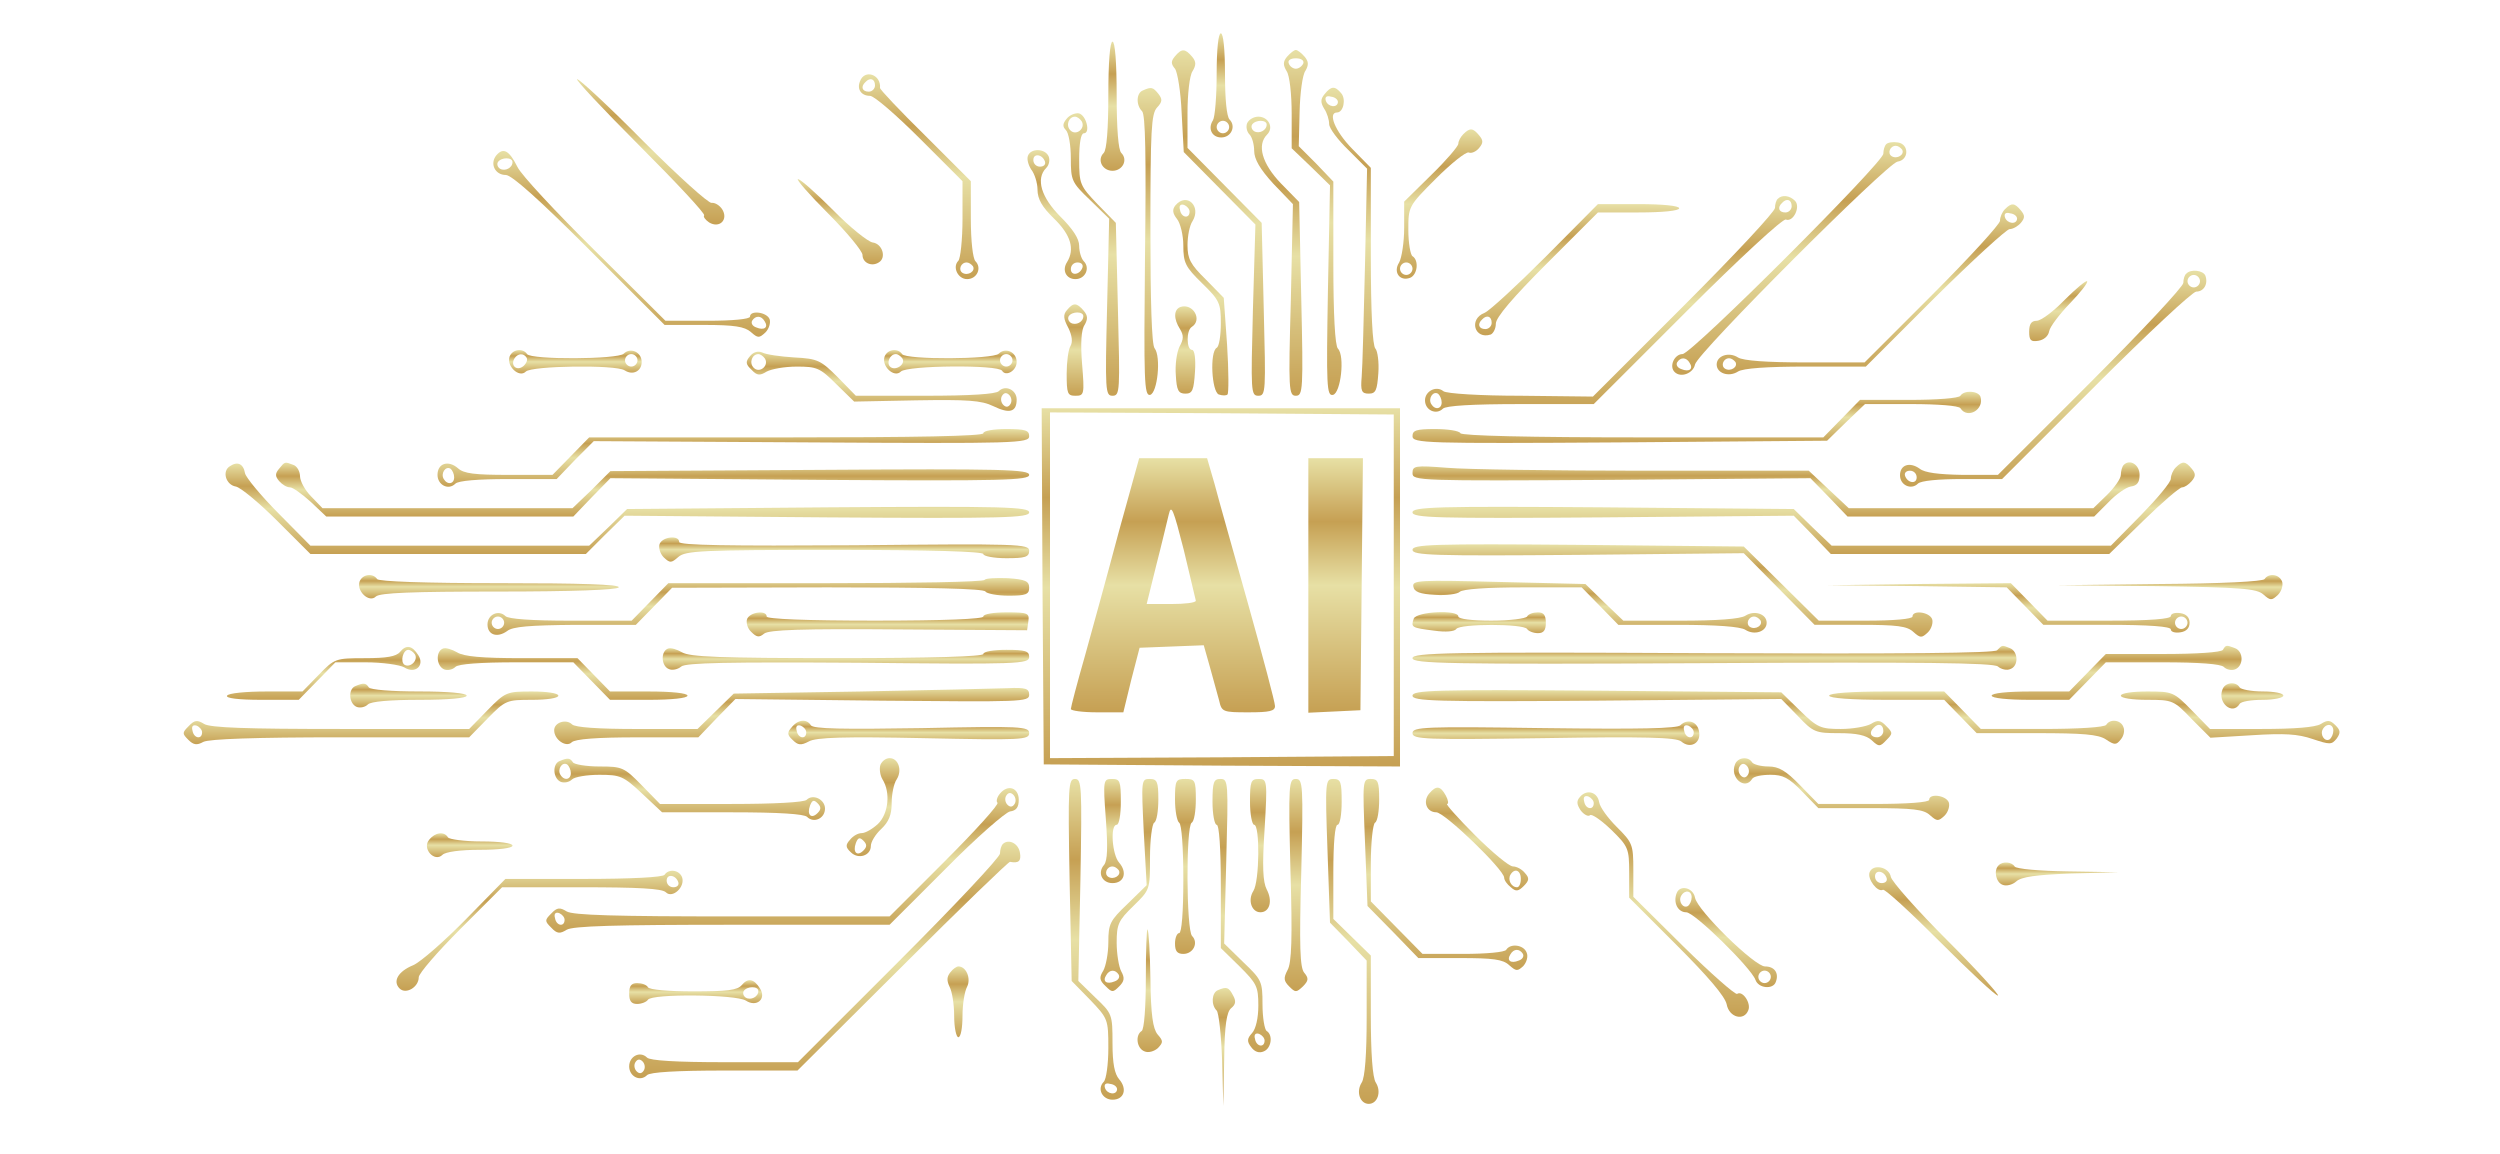 <svg width="637" height="294" viewBox="0 0 637 294" fill="none" xmlns="http://www.w3.org/2000/svg">
<path d="M310.006 18.784C310.006 24.516 309.581 29.823 309.051 30.672C307.67 32.795 308.838 35.023 311.174 35.023C313.722 35.023 314.996 32.158 313.297 30.459C312.554 29.717 312.129 25.259 312.129 18.891C312.129 12.629 311.705 8.489 311.068 8.489C310.431 8.489 310.006 12.629 310.006 18.784ZM313.191 32.37C313.191 33.219 312.448 33.962 311.599 33.962C310.749 33.962 310.006 33.219 310.006 32.37C310.006 31.521 310.749 30.778 311.599 30.778C312.448 30.778 313.191 31.521 313.191 32.37Z" fill="url(#paint0_linear_4548_7914)"/>
<path d="M282.403 24.199C282.403 32.902 281.979 38.209 281.236 38.952C279.431 40.756 280.917 43.516 283.465 43.516C286.013 43.516 287.499 40.756 285.695 38.952C284.951 38.209 284.527 32.902 284.527 24.199C284.527 15.814 284.102 10.613 283.465 10.613C282.828 10.613 282.403 15.814 282.403 24.199Z" fill="url(#paint1_linear_4548_7914)"/>
<path d="M299.39 14.334C298.328 15.608 298.328 16.245 299.39 17.518C300.027 18.367 300.876 23.462 301.089 28.875L301.62 38.746L310.75 47.98L319.88 57.214L319.243 78.972C318.712 99.775 318.712 100.836 320.623 100.836C322.534 100.836 322.534 99.775 322.003 78.759L321.473 56.789L312.024 47.237L302.575 37.684V28.875C302.575 23.993 303.106 19.216 303.849 18.155C304.805 16.563 304.805 15.714 303.743 14.44C301.938 12.318 301.089 12.318 299.39 14.334Z" fill="url(#paint2_linear_4548_7914)"/>
<path d="M327.951 14.433C326.889 15.707 326.889 16.556 327.845 18.148C328.588 19.209 329.119 23.986 329.119 28.974V37.783L334.002 42.453L338.886 47.23L338.355 74.082C337.93 98.388 338.037 100.935 339.629 100.617C341.646 100.192 342.708 90.64 340.903 88.835C340.16 88.093 339.735 80.132 339.735 66.971V46.274L335.382 41.711L330.923 37.253L331.136 28.549C331.242 23.773 331.879 18.997 332.622 18.042C333.471 16.556 333.471 15.707 332.41 14.433C331.56 13.478 330.605 12.735 330.18 12.735C329.756 12.735 328.8 13.478 327.951 14.433ZM332.091 16.131C331.773 16.874 330.923 17.511 330.18 17.511C329.437 17.511 328.588 16.874 328.375 16.131C328.057 15.389 328.8 14.858 330.18 14.858C331.56 14.858 332.304 15.389 332.091 16.131Z" fill="url(#paint3_linear_4548_7914)"/>
<path d="M219.129 20.702C218.28 22.719 219.448 24.417 221.677 24.417C222.739 24.417 228.366 29.299 234.417 35.349L245.246 46.175V55.833C245.246 61.034 244.716 65.916 244.185 66.447C242.592 68.039 244.079 71.117 246.414 71.117C248.962 71.117 250.236 68.251 248.538 66.553C247.901 65.916 247.37 61.565 247.37 55.727V46.175L235.798 34.606C229.321 28.238 224.119 22.719 224.225 22.4C224.544 19.004 220.297 17.518 219.129 20.702ZM222.951 21.763C222.951 22.613 222.208 23.355 221.359 23.355C219.66 23.355 219.236 22.082 220.51 20.914C221.677 19.641 222.951 20.065 222.951 21.763ZM247.901 67.827C248.644 69.101 246.627 70.374 245.246 69.525C244.079 68.782 244.822 66.872 246.308 66.872C246.839 66.872 247.476 67.296 247.901 67.827Z" fill="url(#paint4_linear_4548_7914)"/>
<path d="M162.967 37.155C172.309 46.495 179.741 54.455 179.422 54.88C179.104 55.198 179.741 56.047 180.696 56.684C183.351 58.276 185.686 55.941 183.988 53.287C183.351 52.332 182.183 51.589 181.333 51.695C180.59 51.908 172.734 44.796 164.028 36.093C155.323 27.284 147.679 20.173 147.042 20.173C146.511 20.173 153.624 27.814 162.967 37.155Z" fill="url(#paint5_linear_4548_7914)"/>
<path d="M291.216 23.038C289.518 23.675 289.411 26.753 291.004 28.345C291.853 29.195 292.066 39.702 291.747 65.281C291.429 97.016 291.535 100.837 293.021 100.625C294.932 100.2 295.888 90.86 294.189 88.737C293.446 87.888 293.127 76.638 293.127 58.382C293.127 33.122 293.34 28.982 294.826 27.39C296.206 25.904 296.206 25.267 295.144 23.888C293.764 22.189 293.34 22.083 291.216 23.038Z" fill="url(#paint6_linear_4548_7914)"/>
<path d="M337.505 23.984C336.444 25.258 336.444 26.107 337.399 27.699C338.142 28.76 338.673 30.565 338.673 31.626C338.673 32.688 340.903 35.659 343.557 38.207L348.334 42.983L347.804 67.394C347.485 80.768 347.167 93.716 346.954 96.051C346.636 99.66 346.954 100.297 348.759 100.297C350.564 100.297 350.882 99.448 351.201 95.096C351.413 92.23 350.989 89.365 350.458 88.834C349.715 88.091 349.29 79.6 349.29 65.165V42.77L344.512 37.888C340.16 33.43 338.249 28.654 340.69 28.654C342.283 28.654 343.026 25.258 341.752 23.772C340.16 21.861 339.204 21.861 337.505 23.984ZM340.903 26.001C340.797 27.593 338.355 27.274 337.824 25.682C337.505 24.727 338.036 24.303 339.098 24.621C340.16 24.727 340.903 25.364 340.903 26.001Z" fill="url(#paint7_linear_4548_7914)"/>
<path d="M271.788 30.255C270.726 31.528 270.726 32.271 271.576 33.12C272.319 33.863 272.85 37.047 272.85 40.338C272.85 45.963 273.062 46.494 277.733 50.952L282.617 55.728L282.086 78.229C281.555 99.668 281.661 100.836 283.466 100.836C285.377 100.836 285.377 99.668 284.846 78.759L284.316 56.789L279.644 52.013C275.185 47.343 274.973 46.918 274.973 40.55C274.973 36.623 275.398 33.969 276.141 33.969C277.946 33.969 276.778 29.299 274.867 28.875C273.911 28.769 272.531 29.299 271.788 30.255ZM275.61 30.892C276.672 32.696 274.23 34.712 272.743 33.227C271.469 31.953 272.319 29.724 273.911 29.724C274.442 29.724 275.185 30.255 275.61 30.892Z" fill="url(#paint8_linear_4548_7914)"/>
<path d="M317.759 31.422C317.44 32.271 317.652 33.545 318.396 34.288C319.033 34.925 319.563 36.835 319.563 38.427C319.563 40.55 321.05 43.097 324.447 46.812L329.437 52.013L328.906 76.424C328.269 99.35 328.375 100.836 330.18 100.836C331.985 100.836 332.091 99.35 331.56 76.106L331.029 51.482L326.358 46.706C321.581 41.718 320.2 36.941 322.855 34.288C324.659 32.484 323.173 29.724 320.625 29.724C319.457 29.724 318.183 30.467 317.759 31.422ZM322.748 31.741C322.748 33.227 320.837 34.182 319.563 33.439C318.926 33.014 318.714 32.271 319.033 31.741C319.882 30.467 322.748 30.467 322.748 31.741Z" fill="url(#paint9_linear_4548_7914)"/>
<path d="M372.858 34.178C372.115 34.921 371.584 35.983 371.584 36.62C371.584 37.256 368.506 40.865 364.684 44.58L357.783 51.373V58.059C357.783 61.774 357.146 65.701 356.509 66.869C354.916 69.31 356.615 71.751 359.269 70.796C361.18 70.053 361.605 66.338 359.906 65.277C359.375 64.958 358.844 61.88 358.844 58.59C358.844 52.646 358.844 52.54 365.851 45.535C369.78 41.608 373.495 38.636 374.239 38.848C374.876 39.167 376.15 38.636 376.893 37.681C377.954 36.407 377.954 35.77 376.893 34.497C375.3 32.586 374.557 32.48 372.858 34.178ZM359.906 68.461C359.906 69.31 359.163 70.053 358.314 70.053C357.464 70.053 356.721 69.31 356.721 68.461C356.721 67.612 357.464 66.869 358.314 66.869C359.163 66.869 359.906 67.612 359.906 68.461Z" fill="url(#paint10_linear_4548_7914)"/>
<path d="M480.618 36.724C480.193 37.148 479.875 38.21 479.875 39.165C479.875 41.394 431.038 90.217 428.702 90.217C426.685 90.217 425.199 93.295 426.685 94.781C428.278 96.373 431.463 95.099 431.887 92.87C432.418 90.005 480.83 41.606 483.484 41.182C486.457 40.757 486.457 36.724 483.59 36.299C482.316 36.087 481.042 36.299 480.618 36.724ZM484.652 38.104C485.395 39.377 483.378 40.651 481.998 39.802C480.83 39.059 481.573 37.148 483.06 37.148C483.59 37.148 484.227 37.573 484.652 38.104ZM430.507 92.446C431.569 94.038 430.401 94.887 428.384 94.038C427.428 93.719 427.004 92.977 427.322 92.34C428.171 90.96 429.658 90.96 430.507 92.446Z" fill="url(#paint11_linear_4548_7914)"/>
<path d="M126.447 39.595C124.748 41.718 126.128 44.583 128.888 44.583C130.375 44.583 137.276 50.739 150.228 63.688L169.338 82.793H179.318C187.174 82.793 189.722 83.217 191.314 84.597C193.119 86.189 193.438 86.189 195.03 84.703C195.986 83.748 196.41 82.156 196.092 81.307C195.349 79.502 191.102 78.972 191.102 80.67C191.102 81.307 186.749 81.731 180.273 81.731H169.55L151.608 63.9C141.735 54.136 132.817 44.583 131.861 42.567C129.738 38.321 128.251 37.472 126.447 39.595ZM130.587 41.293C130.587 42.779 128.676 43.734 127.402 42.991C126.765 42.567 126.553 41.824 126.871 41.293C127.721 40.019 130.587 40.019 130.587 41.293ZM194.818 81.838C195.88 83.43 194.712 84.279 192.695 83.43C191.739 83.111 191.314 82.368 191.633 81.731C192.482 80.352 193.969 80.352 194.818 81.838Z" fill="url(#paint12_linear_4548_7914)"/>
<path d="M261.914 39.701C261.595 40.55 262.02 42.036 262.763 43.203C263.612 44.264 264.355 46.599 264.355 48.298C264.355 50.739 265.523 52.755 268.602 55.727C272.849 59.867 273.91 63.475 271.893 66.766C270.513 68.888 271.681 71.117 274.017 71.117C276.565 71.117 277.839 68.251 276.14 66.553C275.503 65.916 274.972 64.112 274.972 62.626C274.972 60.822 273.38 58.381 270.195 55.197C265.311 50.314 263.825 45.538 266.585 42.779C267.328 42.036 267.54 40.762 267.222 39.913C266.373 37.79 262.657 37.684 261.914 39.701ZM266.266 41.187C266.479 41.929 265.948 42.46 264.992 42.46C264.037 42.46 263.294 41.717 263.294 40.762C263.294 38.958 265.629 39.276 266.266 41.187ZM275.821 68.145C275.184 70.056 272.849 70.374 272.849 68.57C272.849 67.615 273.592 66.872 274.547 66.872C275.503 66.872 276.034 67.402 275.821 68.145Z" fill="url(#paint13_linear_4548_7914)"/>
<path d="M211.061 54.449C215.838 59.225 219.766 64.001 219.766 64.957C219.766 66.973 222.102 68.034 223.907 66.867C225.924 65.7 224.862 62.091 222.314 61.772C221.146 61.56 216.581 57.952 212.335 53.6C207.982 49.248 203.947 45.639 203.31 45.639C202.78 45.639 206.177 49.567 211.061 54.449Z" fill="url(#paint14_linear_4548_7914)"/>
<path d="M453.013 50.632C452.588 50.95 452.27 52.012 452.27 52.967C452.27 53.922 441.866 65.067 429.126 77.803L405.875 101.047L387.508 100.835C377.316 100.835 368.504 100.304 367.761 99.667C365.956 98.181 363.09 99.667 363.09 102.002C363.09 104.55 365.956 105.823 367.655 104.125C368.398 103.382 374.981 102.958 387.508 102.958H406.087L429.869 79.183C443.246 65.81 454.287 55.62 455.03 55.939C456.941 56.682 458.852 52.649 457.366 51.163C455.986 49.783 454.075 49.571 453.013 50.632ZM456.517 52.542C456.517 53.392 455.773 54.135 454.924 54.135C453.225 54.135 452.801 52.861 454.075 51.693C455.243 50.42 456.517 50.844 456.517 52.542ZM367.337 102.533C367.337 104.231 365.638 104.55 364.682 102.958C363.833 101.578 365.107 99.561 366.381 100.304C366.912 100.729 367.337 101.684 367.337 102.533Z" fill="url(#paint15_linear_4548_7914)"/>
<path d="M299.497 52.325C298.647 53.386 298.754 54.342 299.921 55.827C300.771 56.889 301.514 59.967 301.514 62.62C301.514 66.972 302.045 68.033 306.291 72.173C310.75 76.524 311.069 77.267 311.069 82.362C311.069 85.44 310.644 88.305 310.007 88.624C308.202 89.685 308.733 99.768 310.538 100.511C311.494 100.83 312.449 100.83 312.768 100.511C313.086 100.193 313.086 94.567 312.661 87.881L311.812 75.887L307.247 71.217C303.319 67.396 302.576 65.91 302.576 62.514C302.576 60.179 303.106 57.419 303.85 56.358C306.185 52.537 302.363 48.928 299.497 52.325ZM303.106 53.917C303.106 55.827 300.983 55.509 300.665 53.492C300.346 52.431 300.771 51.9 301.726 52.219C302.469 52.537 303.106 53.28 303.106 53.917Z" fill="url(#paint16_linear_4548_7914)"/>
<path d="M393.879 65.379C386.554 72.702 379.547 79.177 378.273 79.707C374.132 81.299 375.725 86.606 379.865 85.227C380.502 84.908 381.139 83.741 381.139 82.467C381.139 80.875 385.492 75.78 394.198 67.077L407.15 54.128H417.555C423.712 54.128 427.853 53.704 427.853 53.067C427.853 52.43 423.712 52.006 417.448 52.006H407.15L393.879 65.379ZM380.078 82.255C380.078 83.104 379.335 83.847 378.485 83.847C376.787 83.847 376.362 82.573 377.636 81.406C378.804 80.132 380.078 80.556 380.078 82.255Z" fill="url(#paint17_linear_4548_7914)"/>
<path d="M510.876 53.285C510.132 54.028 509.602 55.301 509.602 56.256C509.602 57.105 501.851 65.596 492.296 75.149L475.097 92.343H459.916C450.361 92.343 444.097 91.918 442.823 91.069C440.487 89.583 437.408 90.645 437.408 92.874C437.408 95.103 440.487 96.164 442.823 94.678C444.097 93.829 450.361 93.404 460.128 93.404H475.416L492.933 75.892C502.701 66.233 511.3 58.379 512.043 58.379C512.893 58.379 514.167 57.636 514.91 56.787C515.972 55.513 515.972 54.877 514.91 53.603C513.317 51.693 512.574 51.586 510.876 53.285ZM513.954 55.726C513.848 57.318 511.406 56.999 510.876 55.407C510.557 54.452 511.088 54.028 512.15 54.346C513.211 54.452 513.954 55.089 513.954 55.726ZM442.186 92.237C442.929 93.51 440.912 94.784 439.532 93.935C438.364 93.192 439.107 91.282 440.593 91.282C441.124 91.282 441.761 91.706 442.186 92.237Z" fill="url(#paint18_linear_4548_7914)"/>
<path d="M557.058 69.734C556.633 70.052 556.314 71.113 556.314 72.069C556.314 73.024 545.698 84.381 532.639 97.435L509.07 120.998H500.046C493.995 120.892 490.385 120.467 489.111 119.406C486.563 117.601 484.121 118.451 484.121 121.104C484.121 123.651 486.988 124.925 488.686 123.227C489.429 122.484 493.888 122.059 500.046 122.059H510.132L534.019 98.178C547.184 85.017 558.65 74.297 559.606 74.297C561.517 74.297 562.684 72.387 561.941 70.264C561.41 68.885 558.225 68.46 557.058 69.734ZM560.561 71.644C560.561 72.493 559.818 73.236 558.969 73.236C558.119 73.236 557.376 72.493 557.376 71.644C557.376 70.795 558.119 70.052 558.969 70.052C559.818 70.052 560.561 70.795 560.561 71.644ZM488.368 121.635C488.368 123.439 486.032 123.121 485.395 121.21C485.183 120.467 485.714 119.937 486.669 119.937C487.625 119.937 488.368 120.679 488.368 121.635Z" fill="url(#paint19_linear_4548_7914)"/>
<path d="M526.057 76.427C523.191 79.398 520.006 81.734 518.944 81.734C517.564 81.734 517.033 82.583 517.033 84.493C517.033 86.722 517.458 87.147 519.369 86.828C520.749 86.616 521.917 85.661 522.129 84.387C522.342 83.219 524.783 80.035 527.438 77.276C530.092 74.516 532.109 71.969 531.79 71.65C531.472 71.438 528.924 73.561 526.057 76.427Z" fill="url(#paint20_linear_4548_7914)"/>
<path d="M271.894 78.972C270.832 80.139 270.938 81.201 272.212 83.536C273.168 85.552 273.38 87.144 272.743 88.206C272.212 89.055 271.788 92.239 271.788 95.211C271.788 100.305 272 100.836 274.017 100.836C276.247 100.836 276.353 100.518 275.716 92.769C275.291 87.569 275.503 83.96 276.353 82.793C277.202 81.307 277.202 80.458 276.14 79.184C274.336 77.061 273.486 77.061 271.894 78.972ZM276.034 80.564C276.034 82.05 274.123 83.005 272.849 82.262C272.212 81.837 272 81.094 272.318 80.564C273.168 79.29 276.034 79.29 276.034 80.564Z" fill="url(#paint21_linear_4548_7914)"/>
<path d="M300.77 78.22C299.071 78.857 298.965 81.192 300.664 83.846C301.619 85.438 301.619 86.393 300.557 88.303C299.814 89.789 299.39 92.973 299.602 95.627C299.814 99.448 300.239 100.297 302.044 100.297C303.849 100.297 304.167 99.448 304.486 94.672C304.698 91.381 304.379 89.153 303.742 89.153C302.256 89.153 302.256 84.164 303.636 83.315C306.503 81.511 303.955 77.159 300.77 78.22Z" fill="url(#paint22_linear_4548_7914)"/>
<path d="M129.843 90.854C128.993 93.295 132.285 96.373 133.983 94.675C135.47 93.189 156.809 92.871 159.145 94.357C161.268 95.736 163.498 94.569 163.498 92.234C163.498 89.686 160.631 88.413 158.932 90.111C157.446 91.597 135.257 91.703 134.302 90.217C133.24 88.625 130.586 88.944 129.843 90.854ZM134.196 91.172C134.514 91.703 134.089 92.658 133.346 93.295C131.648 94.675 129.949 93.083 131.117 91.279C131.966 90.005 133.452 89.899 134.196 91.172ZM162.436 91.809C162.436 92.658 161.693 93.401 160.843 93.401C159.994 93.401 159.251 92.658 159.251 91.809C159.251 90.96 159.994 90.217 160.843 90.217C161.693 90.217 162.436 90.96 162.436 91.809Z" fill="url(#paint23_linear_4548_7914)"/>
<path d="M191.1 90.752C189.933 92.132 189.933 92.769 191.525 94.255C192.905 95.741 193.648 95.741 195.347 94.679C196.515 94.043 199.912 93.406 202.991 93.406C208.087 93.406 208.936 93.724 213.077 97.864L217.642 102.321L233.461 102.003C246.519 101.791 250.023 102.003 253.102 103.489C257.242 105.505 259.047 104.975 259.047 101.791C259.047 99.35 256.181 97.97 254.482 99.668C253.739 100.411 247.369 100.835 235.69 100.835H218.067L213.502 96.165C209.149 91.814 208.406 91.389 202.354 91.071C198.851 90.859 195.135 90.328 194.179 89.797C193.118 89.373 191.95 89.691 191.1 90.752ZM194.922 91.389C195.984 93.194 193.542 95.21 192.056 93.724C190.782 92.451 191.631 90.222 193.224 90.222C193.755 90.222 194.498 90.752 194.922 91.389ZM257.455 102.958C256.924 103.807 256.287 103.807 255.65 103.17C255.013 102.534 254.907 101.472 255.331 100.835C255.862 99.986 256.499 99.986 257.136 100.623C257.773 101.26 257.879 102.321 257.455 102.958Z" fill="url(#paint24_linear_4548_7914)"/>
<path d="M225.392 90.854C224.542 93.295 227.833 96.373 229.532 94.675C231.125 93.083 254.375 92.871 255.331 94.463C256.286 96.055 259.046 94.463 259.046 92.234C259.046 89.686 256.18 88.413 254.481 90.111C252.995 91.597 230.806 91.703 229.851 90.217C228.789 88.625 226.135 88.944 225.392 90.854ZM229.957 91.385C230.806 92.871 228.046 94.675 226.772 93.401C225.816 92.446 226.772 90.217 228.258 90.217C228.789 90.217 229.532 90.748 229.957 91.385ZM257.985 91.809C257.985 92.658 257.242 93.401 256.392 93.401C255.543 93.401 254.8 92.658 254.8 91.809C254.8 90.96 255.543 90.217 256.392 90.217C257.242 90.217 257.985 90.96 257.985 91.809Z" fill="url(#paint25_linear_4548_7914)"/>
<path d="M499.515 100.832C499.091 101.469 493.57 101.893 486.351 101.893H473.929L469.258 106.67L464.587 111.446H418.723C389.208 111.446 372.54 111.021 372.115 110.384C371.797 109.748 368.824 109.323 365.639 109.323C360.862 109.323 359.906 109.641 359.906 111.127C359.906 112.932 362.985 113.038 412.671 112.719L465.542 112.295L470.32 107.625L475.203 102.955H486.988C493.782 102.955 499.091 103.379 499.515 104.016C501.32 106.882 505.673 104.335 504.611 101.044C503.974 99.558 500.471 99.346 499.515 100.832Z" fill="url(#paint26_linear_4548_7914)"/>
<path d="M265.63 149.339L265.949 194.766L311.388 195.085L356.721 195.297V149.658V104.019H311.07H265.418L265.63 149.339ZM355.129 149.127V192.643L311.388 192.962L267.541 193.174V149.127V105.08L311.388 105.293L355.129 105.611V149.127Z" fill="url(#paint27_linear_4548_7914)"/>
<path d="M285.059 135.543C282.298 145.944 278.37 160.166 276.459 167.065C274.442 174.07 272.85 180.226 272.85 180.651C272.85 181.075 275.822 181.5 279.538 181.5H286.227L288.244 173.221L290.367 165.049L298.542 164.73L306.717 164.412L308.309 170.037C309.159 173.115 310.22 176.936 310.645 178.528C311.282 181.394 311.6 181.5 318.077 181.5C323.491 181.5 324.871 181.182 324.871 179.908C324.871 178.953 321.792 167.384 318.077 154.117C314.361 140.849 310.433 127.052 309.477 123.337L307.566 116.756H298.967H290.261L285.059 135.543ZM304.7 153.055C304.7 153.586 301.833 153.904 298.436 153.904H292.172L294.614 144.034C295.994 138.727 297.374 132.783 297.799 131.085C298.436 128.325 298.967 129.705 301.621 140.107C303.213 146.793 304.593 152.631 304.7 153.055Z" fill="url(#paint28_linear_4548_7914)"/>
<path d="M333.365 149.124V181.602L340.054 181.283L346.636 180.965L346.955 148.805L347.273 116.752H340.266H333.365V149.124Z" fill="url(#paint29_linear_4548_7914)"/>
<path d="M250.555 110.385C250.555 111.128 233.144 111.446 200.338 111.446H150.121L145.45 116.222L140.779 120.999H129.631C120.925 120.999 118.165 120.68 116.679 119.3C114.237 117.178 111.477 118.027 111.477 120.999C111.477 123.546 114.237 125.032 116.042 123.227C116.785 122.484 121.775 122.06 129.525 122.06H141.84L146.512 117.178L151.289 112.401L206.814 112.72C259.048 113.038 262.233 112.932 262.233 111.128C262.233 109.642 261.278 109.323 256.394 109.323C253.209 109.323 250.555 109.748 250.555 110.385ZM115.723 121.635C115.723 123.334 114.025 123.652 113.069 122.06C112.22 120.68 113.494 118.664 114.768 119.407C115.299 119.831 115.723 120.786 115.723 121.635Z" fill="url(#paint30_linear_4548_7914)"/>
<path d="M58.606 118.769C56.482 120.043 57.544 123.545 60.092 123.97C61.26 124.182 66.037 128.109 70.602 132.673L79.096 141.164H114.131H149.272L154.156 136.282L159.145 131.399L210.636 131.824C255.969 132.142 262.233 131.93 262.233 130.55C262.233 129.171 255.969 128.958 211.061 129.277L159.782 129.701L155.005 134.371L150.121 139.041H114.555H79.096L70.921 130.763C66.462 126.305 62.64 121.635 62.428 120.573C62.003 118.132 60.517 117.495 58.606 118.769Z" fill="url(#paint31_linear_4548_7914)"/>
<path d="M71.132 119.404C70.07 120.677 70.07 121.314 71.132 122.588C71.875 123.437 73.043 124.18 73.892 124.18C74.636 124.18 76.971 125.878 79.201 127.895L83.129 131.609H114.554H146.086L150.757 126.727L155.535 121.845L208.937 122.269C255.756 122.588 262.232 122.375 262.232 120.996C262.232 119.616 255.756 119.404 208.937 119.722L155.535 120.04L150.757 124.817L145.874 129.487H114.024H82.174L79.307 126.515C77.715 124.923 76.441 122.588 76.441 121.314C76.441 120.147 75.697 118.767 74.742 118.448C72.512 117.599 72.618 117.599 71.132 119.404Z" fill="url(#paint32_linear_4548_7914)"/>
<path d="M541.133 118.448C540.708 118.873 540.39 120.04 540.39 120.996C540.39 121.951 538.797 124.18 536.886 126.09L533.383 129.487H502.276H471.063L465.967 124.71L460.871 119.934H419.147C396.215 119.934 373.496 119.616 368.718 119.191C360.543 118.555 359.906 118.661 359.906 120.571C359.906 122.482 361.393 122.588 410.548 122.269L461.295 121.845L466.073 126.727L470.744 131.609H502.17H533.595L537.205 128.001C539.116 125.984 541.664 124.18 542.938 123.967C544.53 123.755 545.167 122.906 545.167 120.996C545.167 118.448 542.725 116.856 541.133 118.448Z" fill="url(#paint33_linear_4548_7914)"/>
<path d="M554.404 119.088C553.66 119.83 553.13 121.104 553.13 121.953C553.13 122.908 549.626 127.048 545.486 131.293L537.842 139.041H502.276H466.71L461.826 134.371L457.049 129.701L408.424 129.277C365.852 128.958 359.906 129.171 359.906 130.55C359.906 131.93 365.852 132.142 408.424 131.824L457.049 131.399L461.826 136.282L466.498 141.164H501.957H537.417L546.123 132.673C550.9 128.003 555.359 124.182 555.996 124.182C556.633 124.182 557.695 123.439 558.438 122.59C559.5 121.316 559.5 120.68 558.438 119.406C556.845 117.495 556.102 117.389 554.404 119.088Z" fill="url(#paint34_linear_4548_7914)"/>
<path d="M168.062 138.619C167.743 139.468 168.168 141.06 169.123 142.016C170.716 143.502 171.034 143.502 172.839 141.91C174.644 140.317 178.678 140.105 212.652 140.105C237.176 140.105 250.553 140.53 250.553 141.167C250.553 141.697 253.207 142.228 256.392 142.228C261.276 142.228 262.231 141.91 262.231 140.317C262.231 138.619 259.577 138.513 217.641 138.938C185.579 139.15 173.051 138.938 173.051 138.089C173.051 136.284 168.805 136.709 168.062 138.619Z" fill="url(#paint35_linear_4548_7914)"/>
<path d="M359.906 140.102C359.906 141.482 365.002 141.694 402.161 141.376L444.309 140.951L453.333 150.079L462.357 159.207H473.929C483.378 159.207 485.926 159.525 487.519 161.011C489.323 162.603 489.642 162.603 491.234 161.117C492.19 160.162 492.615 158.57 492.296 157.721C491.553 155.917 487.306 155.386 487.306 157.084C487.306 157.721 482.635 158.145 475.416 158.145H463.419L453.864 148.699L444.309 139.253L402.161 138.828C365.002 138.51 359.906 138.722 359.906 140.102Z" fill="url(#paint36_linear_4548_7914)"/>
<path d="M91.622 148.174C90.773 150.616 94.064 153.693 95.763 151.995C96.718 151.04 104.999 150.722 126.976 150.722C145.873 150.722 157.233 150.297 157.658 149.66C158.082 148.917 147.784 148.599 127.506 148.599C108.184 148.599 96.506 148.174 96.081 147.538C95.019 145.945 92.365 146.264 91.622 148.174Z" fill="url(#paint37_linear_4548_7914)"/>
<path d="M250.872 147.746C250.659 148.277 232.399 148.595 210.316 148.595H170.291L165.62 153.372L160.949 158.148H145.448C135.362 158.148 129.523 157.723 128.78 156.98C127.081 155.282 124.215 156.556 124.215 159.103C124.215 161.756 126.657 162.605 129.205 160.801C130.585 159.634 135.044 159.315 146.51 159.209H162.01L166.682 154.433L171.247 149.763L210.847 149.657C236.752 149.657 250.659 149.975 251.084 150.718C251.403 151.249 254.057 151.78 257.029 151.78C261.382 151.78 262.232 151.461 262.232 149.763C262.232 148.065 261.276 147.64 256.817 147.322C253.844 147.216 251.19 147.322 250.872 147.746ZM128.462 158.678C128.462 159.528 127.718 160.27 126.869 160.27C126.02 160.27 125.277 159.528 125.277 158.678C125.277 157.829 126.02 157.086 126.869 157.086C127.718 157.086 128.462 157.829 128.462 158.678Z" fill="url(#paint38_linear_4548_7914)"/>
<path d="M577.017 147.537C576.592 148.174 566.188 148.705 550.157 148.811L523.934 149.129L549.307 149.341C571.284 149.66 575 149.978 576.698 151.464C578.503 153.056 578.822 153.056 580.414 151.57C581.37 150.615 581.794 149.023 581.476 148.174C580.733 146.263 578.079 145.945 577.017 147.537Z" fill="url(#paint39_linear_4548_7914)"/>
<path d="M360.119 149.444C360.331 150.824 361.817 151.355 365.639 151.567C368.506 151.779 371.372 151.355 371.903 150.824C372.646 150.081 378.91 149.657 388.041 149.657H403.01L407.681 154.433L412.353 159.209H427.535C437.196 159.209 443.46 159.634 444.734 160.483C447.069 161.969 450.148 160.907 450.148 158.678C450.148 156.449 447.069 155.388 444.734 156.874C443.46 157.723 437.408 158.148 428.172 158.148H413.627L408.743 153.478L403.966 148.808L381.883 148.277C361.605 147.746 359.8 147.852 360.119 149.444ZM448.556 158.042C449.299 159.315 447.282 160.589 445.901 159.74C444.734 158.997 445.477 157.086 446.963 157.086C447.494 157.086 448.131 157.511 448.556 158.042Z" fill="url(#paint40_linear_4548_7914)"/>
<path d="M488.473 149.333L511.299 149.651L515.97 154.428L520.642 159.204H536.885C547.714 159.204 553.129 159.628 553.129 160.371C553.129 161.008 554.19 161.326 555.57 161.114C557.057 160.902 557.906 160.053 557.906 158.673C557.906 157.293 557.057 156.444 555.57 156.232C554.19 156.02 553.129 156.338 553.129 156.975C553.129 157.718 547.82 158.142 537.416 158.142H521.703L517.032 153.366L512.361 148.59L488.898 148.802L465.541 149.121L488.473 149.333ZM557.375 158.673C557.375 159.522 556.632 160.265 555.783 160.265C554.933 160.265 554.19 159.522 554.19 158.673C554.19 157.824 554.933 157.081 555.783 157.081C556.632 157.081 557.375 157.824 557.375 158.673Z" fill="url(#paint41_linear_4548_7914)"/>
<path d="M190.358 157.72C190.04 158.569 190.465 160.161 191.42 161.01C192.8 162.39 193.437 162.496 194.711 161.434C195.879 160.479 204.372 160.161 229.003 160.373L261.702 160.585L262.021 158.356C262.339 156.234 261.915 156.021 256.5 156.021C253.209 156.021 250.555 156.446 250.555 157.083C250.555 157.72 240.681 158.144 222.952 158.144C205.222 158.144 195.348 157.72 195.348 157.083C195.348 155.385 191.102 155.915 190.358 157.72Z" fill="url(#paint42_linear_4548_7914)"/>
<path d="M360.224 157.613C359.481 159.842 359.587 159.948 365.426 160.691C368.399 161.116 370.629 160.904 371.053 160.267C371.903 158.887 388.252 158.887 389.102 160.267C389.42 160.797 390.694 161.328 391.862 161.328C393.348 161.328 393.879 160.585 393.879 158.675C393.879 156.764 393.348 156.021 391.862 156.021C390.694 156.021 389.42 156.446 389.102 157.083C388.783 157.613 384.643 158.144 379.971 158.144C375.088 158.144 371.584 157.719 371.584 157.083C371.584 155.278 360.967 155.809 360.224 157.613Z" fill="url(#paint43_linear_4548_7914)"/>
<path d="M101.919 166.107C100.964 167.274 98.522 167.699 93.001 167.699C85.463 167.699 85.251 167.805 81.217 171.944L77.076 176.19H67.84C62.744 176.19 58.178 176.614 57.86 177.251C57.435 177.888 60.62 178.312 66.672 178.312H76.121L80.792 173.536L85.463 168.76H93.107C97.46 168.76 101.813 169.397 102.981 170.034C105.741 171.838 108.289 169.609 106.59 166.956C104.998 164.409 103.512 164.196 101.919 166.107ZM105.741 166.744C106.59 168.229 104.573 170.246 103.087 169.397C101.919 168.654 102.662 165.576 104.042 165.576C104.573 165.576 105.316 166.107 105.741 166.744Z" fill="url(#paint44_linear_4548_7914)"/>
<path d="M112.856 165.258C110.945 166.001 111.157 169.715 113.174 170.564C114.024 170.883 115.298 170.671 116.041 169.928C116.784 169.185 122.305 168.76 131.647 168.76H146.086L150.757 173.536L155.429 178.312H165.302C171.141 178.312 175.176 177.888 175.176 177.251C175.176 176.614 171.141 176.19 165.302 176.19H155.429L151.288 171.944L147.148 167.699H133.027C122.729 167.699 118.164 167.274 116.465 166.213C115.191 165.47 113.493 164.939 112.856 165.258Z" fill="url(#paint45_linear_4548_7914)"/>
<path d="M170.187 165.258C168.276 166.001 168.488 169.715 170.399 170.458C171.249 170.883 172.735 170.564 173.584 169.821C174.752 168.866 185.475 168.654 218.705 168.866C259.579 169.291 262.233 169.185 262.233 167.38C262.233 165.894 261.278 165.576 256.394 165.576C253.209 165.576 250.555 166.001 250.555 166.637C250.555 167.274 237.497 167.699 213.397 167.699C183.458 167.699 175.708 167.38 173.797 166.213C172.523 165.47 170.824 164.939 170.187 165.258Z" fill="url(#paint46_linear_4548_7914)"/>
<path d="M508.858 165.682C508.115 166.425 485.501 166.637 433.798 166.425C368.718 166.107 359.906 166.319 359.906 167.699C359.906 169.078 368.718 169.291 433.798 168.972C489.536 168.654 508.009 168.866 509.07 169.821C509.92 170.564 511.406 170.883 512.255 170.458C514.379 169.715 514.273 166.001 512.149 165.151C510.026 164.302 510.238 164.302 508.858 165.682Z" fill="url(#paint47_linear_4548_7914)"/>
<path d="M566.399 165.576C565.974 166.213 559.711 166.637 551.111 166.637H536.566L531.895 171.414L527.224 176.19H517.35C511.511 176.19 507.477 176.614 507.477 177.251C507.477 177.888 511.511 178.312 517.35 178.312H527.224L531.895 173.536L536.566 168.76H551.005C560.348 168.76 565.868 169.185 566.611 169.928C567.355 170.671 568.629 170.883 569.478 170.564C571.707 169.715 571.707 166.001 569.478 165.151C567.248 164.302 567.142 164.302 566.399 165.576Z" fill="url(#paint48_linear_4548_7914)"/>
<path d="M90.561 174.808C88.65 175.551 88.862 179.265 90.879 180.115C91.729 180.433 93.003 180.221 93.746 179.478C94.489 178.735 99.373 178.31 106.91 178.31C114.236 178.31 118.907 177.886 118.907 177.249C118.907 176.612 114.13 176.187 106.804 176.187C99.797 176.187 94.383 175.763 93.958 175.126C93.215 173.959 92.578 173.959 90.561 174.808Z" fill="url(#paint49_linear_4548_7914)"/>
<path d="M566.294 175.657C564.914 179.054 568.842 182.344 570.647 179.372C570.965 178.735 573.62 178.311 576.592 178.311C579.459 178.311 581.794 177.78 581.794 177.249C581.794 176.613 579.459 176.188 576.592 176.188C573.62 176.188 570.965 175.657 570.647 175.127C569.691 173.535 566.931 173.853 566.294 175.657Z" fill="url(#paint50_linear_4548_7914)"/>
<path d="M219.023 176.196L186.961 176.726L182.396 181.184L177.724 185.748H162.33C152.244 185.748 146.511 185.323 145.768 184.58C144.282 183.095 141.203 184.05 141.203 186.066C141.203 188.508 144.282 190.524 145.662 189.144C146.511 188.295 152.138 187.871 162.436 187.871H177.937L182.608 182.988L187.386 178.106L224.862 178.531C260.11 178.849 262.233 178.849 262.233 177.045C262.233 175.453 261.384 175.134 256.712 175.347C253.634 175.453 236.647 175.877 219.023 176.196Z" fill="url(#paint51_linear_4548_7914)"/>
<path d="M359.906 177.252C359.906 178.632 365.639 178.845 406.832 178.526L453.864 178.102L458.11 182.453C462.039 186.593 462.569 186.805 468.621 186.805C473.08 186.805 475.522 187.336 476.902 188.609C478.707 190.307 479.025 190.307 480.618 188.609C482.316 186.911 482.316 186.699 480.618 185.001C479.131 183.408 478.388 183.408 476.69 184.47C475.522 185.107 472.124 185.743 469.046 185.743C463.95 185.743 463.1 185.425 458.641 181.073L453.864 176.403L406.832 175.979C365.639 175.66 359.906 175.873 359.906 177.252ZM479.875 186.274C479.875 187.123 479.131 187.866 478.282 187.866C476.583 187.866 476.159 186.593 477.433 185.425C478.601 184.151 479.875 184.576 479.875 186.274Z" fill="url(#paint52_linear_4548_7914)"/>
<path d="M124.216 180.965L119.544 185.741H86.845C62.745 185.741 53.615 185.423 52.022 184.467C50.324 183.406 49.581 183.406 48.094 184.998C46.396 186.696 46.396 186.909 47.988 188.501C49.262 189.774 50.111 189.987 51.81 189.031C53.296 188.288 64.975 187.864 86.739 187.864H119.544L124.216 183.088C128.781 178.418 129.099 178.311 135.576 178.311C139.291 178.311 142.264 177.887 142.264 177.25C142.264 176.613 139.291 176.189 135.576 176.189C129.099 176.189 128.781 176.295 124.216 180.965ZM51.492 186.59C51.492 188.501 49.368 188.182 49.05 186.166C48.731 185.104 49.156 184.574 50.111 184.892C50.855 185.21 51.492 185.953 51.492 186.59Z" fill="url(#paint53_linear_4548_7914)"/>
<path d="M466.072 177.249C466.072 177.886 471.699 178.31 480.723 178.31H495.374L499.515 182.556L503.655 186.801H518.837C530.728 186.801 534.656 187.12 536.567 188.393C538.796 189.879 539.221 189.879 540.389 188.393C541.132 187.544 541.451 186.058 541.026 185.209C540.389 183.405 537.629 183.087 536.673 184.679C536.248 185.315 529.666 185.74 520.323 185.74H504.717L500.046 180.964L495.374 176.188H480.723C471.699 176.188 466.072 176.612 466.072 177.249Z" fill="url(#paint54_linear_4548_7914)"/>
<path d="M540.389 177.251C540.389 177.888 543.361 178.312 547.077 178.312C553.553 178.312 553.872 178.418 558.437 183.195L563.215 187.971L573.831 187.334C582.112 186.803 585.51 187.015 589.225 188.289C593.684 189.775 594.109 189.775 595.383 188.183C596.445 186.697 596.339 186.06 595.065 184.787C593.684 183.407 593.047 183.407 591.349 184.468C589.969 185.317 584.66 185.742 576.167 185.742H563.108L558.437 180.966C553.872 176.296 553.553 176.189 547.077 176.189C543.361 176.189 540.389 176.614 540.389 177.251ZM594.534 186.166C594.534 187.015 594.109 187.971 593.578 188.395C592.304 189.138 591.03 187.122 591.88 185.742C592.835 184.15 594.534 184.468 594.534 186.166Z" fill="url(#paint55_linear_4548_7914)"/>
<path d="M201.718 185.318C200.55 186.592 200.55 187.228 201.931 188.502C203.311 189.882 204.054 189.988 206.071 188.927C207.876 187.865 215.201 187.653 235.373 188.078C260.322 188.608 262.233 188.502 262.233 186.804C262.233 185.106 260.216 185 234.736 185.53C214.883 185.849 207.133 185.743 206.602 184.787C205.54 183.089 203.311 183.301 201.718 185.318ZM205.434 186.592C205.434 188.502 203.311 188.184 202.992 186.167C202.674 185.106 203.098 184.575 204.054 184.893C204.797 185.212 205.434 185.955 205.434 186.592Z" fill="url(#paint56_linear_4548_7914)"/>
<path d="M428.171 184.783C427.322 185.632 417.979 185.844 393.455 185.526C363.091 185.101 359.906 185.207 359.906 186.8C359.906 188.392 363.091 188.498 393.349 188.073C418.935 187.649 427.11 187.861 428.384 188.922C430.613 190.833 433.374 189.453 432.949 186.587C432.63 183.828 429.976 182.979 428.171 184.783ZM431.569 186.587C431.569 188.498 429.445 188.179 429.127 186.163C428.808 185.101 429.233 184.571 430.189 184.889C430.932 185.207 431.569 185.95 431.569 186.587Z" fill="url(#paint57_linear_4548_7914)"/>
<path d="M142.582 193.918C140.671 194.661 140.884 198.376 142.901 199.225C143.75 199.544 145.024 199.331 145.767 198.588C146.404 197.952 149.589 197.421 152.668 197.421C158.083 197.421 158.826 197.739 163.603 202.197L168.699 206.973H186.641C198.532 206.973 204.902 207.398 205.645 208.141C207.344 209.839 210.21 208.565 210.21 206.018C210.21 203.683 207.132 202.197 205.539 203.789C204.902 204.426 197.364 204.851 186.323 204.851H168.168L163.497 200.074C159.038 195.51 158.507 195.298 152.774 195.298C149.377 195.298 146.298 194.768 145.98 194.237C145.236 193.069 144.599 193.069 142.582 193.918ZM145.449 196.996C145.449 198.695 143.75 199.013 142.795 197.421C141.945 196.041 143.219 194.025 144.493 194.768C145.024 195.192 145.449 196.147 145.449 196.996ZM208.299 207.186C206.707 208.778 205.539 207.61 206.388 205.275C206.919 203.895 207.344 203.683 208.299 204.638C209.255 205.594 209.255 206.23 208.299 207.186Z" fill="url(#paint58_linear_4548_7914)"/>
<path d="M224.332 194.87C224.013 195.825 224.225 197.523 224.862 198.584C226.986 201.981 226.349 207.394 223.695 209.941C222.314 211.215 220.51 212.276 219.554 212.276C218.599 212.276 217.325 213.019 216.581 213.974C215.414 215.248 215.414 215.885 216.794 217.158C218.705 219.069 221.89 218.007 221.89 215.566C221.89 214.505 223.058 212.594 224.544 211.215C226.455 209.41 227.198 207.606 227.198 204.634C227.198 202.405 227.729 199.646 228.472 198.584C229.958 196.249 228.897 193.171 226.667 193.171C225.712 193.171 224.756 193.914 224.332 194.87ZM219.979 216.734C218.386 218.326 217.218 217.158 218.068 214.823C218.599 213.444 219.023 213.231 219.979 214.186C220.934 215.142 220.934 215.779 219.979 216.734Z" fill="url(#paint59_linear_4548_7914)"/>
<path d="M442.079 194.765C440.699 198.162 444.627 201.452 446.432 198.48C446.751 197.843 448.874 197.419 451.103 197.419C454.288 197.419 455.775 198.162 459.172 201.664L463.313 205.91H476.583C487.519 205.91 490.173 206.228 491.765 207.714C493.57 209.306 493.889 209.306 495.481 207.82C496.437 206.865 496.861 205.273 496.543 204.424C495.8 202.62 491.553 202.089 491.553 203.787C491.553 204.424 486.138 204.849 477.433 204.849H463.313L458.641 200.072C455.032 196.358 453.227 195.296 450.573 195.296C448.662 195.296 446.751 194.765 446.432 194.235C445.477 192.643 442.716 192.961 442.079 194.765ZM445.37 197.419C444.84 198.268 444.203 198.268 443.566 197.631C442.929 196.994 442.822 195.933 443.247 195.296C443.778 194.447 444.415 194.447 445.052 195.084C445.689 195.721 445.795 196.782 445.37 197.419Z" fill="url(#paint60_linear_4548_7914)"/>
<path d="M272.531 224.163L273.061 249.954L277.733 254.73C282.298 259.506 282.404 259.719 282.404 267.042C282.404 271.181 281.873 275.002 281.236 275.639C279.431 277.444 280.918 280.203 283.466 280.203C286.438 280.203 287.288 277.444 285.164 275.002C283.997 273.623 283.466 271.075 283.466 265.768C283.466 258.445 283.36 258.233 279.113 254.2L274.76 249.954L275.291 224.163C275.716 200.176 275.609 198.477 273.911 198.477C272.212 198.477 272.106 200.176 272.531 224.163ZM284.634 277.55C284.527 279.142 282.086 278.823 281.555 277.231C281.236 276.276 281.767 275.852 282.829 276.17C283.89 276.276 284.634 276.913 284.634 277.55Z" fill="url(#paint61_linear_4548_7914)"/>
<path d="M281.767 208.67C282.298 215.888 282.192 219.178 281.343 220.346C279.538 222.362 280.812 225.016 283.466 225.016C286.439 225.016 287.288 222.256 285.165 219.815C283.36 217.798 282.829 210.156 284.528 210.156C285.165 210.156 285.589 207.503 285.589 204.319C285.589 199.012 285.377 198.481 283.36 198.481C281.13 198.481 281.024 198.694 281.767 208.67ZM285.058 221.725C285.802 222.999 283.784 224.273 282.404 223.424C281.236 222.681 281.98 220.77 283.466 220.77C283.997 220.77 284.634 221.195 285.058 221.725Z" fill="url(#paint62_linear_4548_7914)"/>
<path d="M291.429 211.958L292.172 225.543L287.288 230.319C282.829 234.565 282.405 235.414 282.405 240.084C282.405 242.95 281.768 246.134 281.131 247.301C280.069 249 280.069 249.742 281.661 251.228C283.36 252.927 283.572 252.927 285.165 251.335C286.439 250.061 286.651 249.212 285.696 247.514C285.059 246.346 284.528 242.95 284.528 240.19C284.528 235.52 284.953 234.565 288.775 230.85C293.021 226.711 293.021 226.711 293.021 218.538C293.021 213.974 293.552 209.941 294.083 209.623C294.72 209.304 295.145 206.651 295.145 203.679C295.145 199.115 294.826 198.478 292.915 198.478C290.792 198.478 290.792 198.797 291.429 211.958ZM285.059 248.363C285.377 249 284.953 249.742 283.997 250.061C281.98 250.91 280.812 250.061 281.874 248.469C282.723 246.983 284.209 246.983 285.059 248.363Z" fill="url(#paint63_linear_4548_7914)"/>
<path d="M299.391 203.678C299.391 206.65 299.921 209.303 300.452 209.621C301.089 210.046 301.514 215.99 301.514 224.056C301.514 232.441 301.089 237.748 300.452 237.748C299.921 237.748 299.391 238.915 299.391 240.401C299.391 242.312 299.921 243.055 301.514 243.055C304.062 243.055 305.442 240.189 303.743 238.491C302.257 237.005 302.151 210.577 303.637 209.621C304.274 209.303 304.699 206.65 304.699 203.678C304.699 198.795 304.487 198.477 302.045 198.477C299.603 198.477 299.391 198.795 299.391 203.678Z" fill="url(#paint64_linear_4548_7914)"/>
<path d="M308.945 204.315C308.945 207.499 309.476 210.153 310.007 210.153C310.644 210.153 311.069 216.096 311.069 225.861V241.569L315.846 246.239C320.199 250.591 320.624 251.334 320.624 256.216C320.624 259.4 319.987 262.16 319.031 263.221C317.757 264.601 317.651 265.344 318.819 266.83C319.668 267.997 320.836 268.422 322.004 267.891C323.915 267.148 324.446 263.752 322.747 262.691C322.216 262.372 321.685 259.294 321.685 255.898C321.685 250.06 321.473 249.636 316.802 245.178L311.918 240.402L312.449 219.387C312.98 199.221 312.98 198.478 310.962 198.478C309.264 198.478 308.945 199.221 308.945 204.315ZM322.216 265.132C322.216 267.042 320.093 266.724 319.774 264.707C319.456 263.646 319.88 263.115 320.836 263.434C321.579 263.752 322.216 264.495 322.216 265.132Z" fill="url(#paint65_linear_4548_7914)"/>
<path d="M318.5 204.319C318.5 207.503 319.031 210.157 319.562 210.157C321.048 210.157 320.942 224.591 319.349 227.032C317.863 229.367 318.925 232.445 321.154 232.445C323.49 232.445 324.339 229.58 322.747 226.608C321.791 224.697 321.579 220.876 322.216 211.324C322.959 198.8 322.853 198.481 320.73 198.481C318.712 198.481 318.5 199.118 318.5 204.319Z" fill="url(#paint66_linear_4548_7914)"/>
<path d="M328.799 221.619C329.33 239.025 329.118 245.394 328.056 247.198C326.994 249.214 327.1 249.957 328.481 251.337C330.073 252.929 330.285 252.929 331.984 251.337C333.47 249.851 333.47 249.214 332.303 247.835C331.241 246.561 331.029 241.148 331.559 222.362C332.09 199.861 331.984 198.481 330.179 198.481C328.374 198.481 328.268 199.755 328.799 221.619Z" fill="url(#paint67_linear_4548_7914)"/>
<path d="M338.247 216.734L338.884 235.096L343.555 239.872L348.226 244.754V259.295C348.226 268.529 347.802 274.579 346.952 275.853C345.466 278.188 346.528 281.266 348.757 281.266C350.987 281.266 352.048 278.188 350.562 275.853C349.713 274.579 349.288 268.317 349.288 258.658V243.481L344.51 238.811L339.733 234.141V222.147C339.733 214.824 340.158 210.154 340.795 210.154C341.432 210.154 341.856 207.5 341.856 204.316C341.856 199.222 341.644 198.479 339.733 198.479C337.716 198.479 337.61 199.009 338.247 216.734Z" fill="url(#paint68_linear_4548_7914)"/>
<path d="M347.803 214.608L348.44 230.847L354.916 237.428L361.392 244.114H372.009C380.396 244.114 382.944 244.433 384.536 245.919C386.341 247.511 386.66 247.511 388.146 246.131C388.995 245.176 389.42 243.69 388.995 242.735C388.252 240.718 384.855 240.293 383.793 241.992C383.475 242.628 378.591 243.053 372.858 243.053H362.454L355.871 236.366L349.289 229.68V220.021C349.289 214.608 349.82 209.938 350.351 209.62C350.988 209.301 351.412 206.648 351.412 203.676C351.412 199.112 351.094 198.475 349.289 198.475C347.166 198.475 347.166 198.9 347.803 214.608ZM388.04 243.053C388.358 243.69 387.934 244.433 386.978 244.751C384.961 245.6 383.793 244.751 384.855 243.159C385.704 241.673 387.191 241.673 388.04 243.053Z" fill="url(#paint69_linear_4548_7914)"/>
<path d="M254.801 202.194C254.058 203.043 253.739 204.211 254.164 204.529C254.589 204.954 248.537 211.64 240.787 219.388L226.667 233.505H186.642C156.703 233.505 145.98 233.186 144.388 232.231C142.689 231.17 141.946 231.17 140.46 232.762C138.761 234.46 138.761 234.672 140.46 236.37C141.946 237.962 142.689 237.962 144.388 236.901C145.98 235.946 156.703 235.627 186.642 235.627H226.667L240.999 221.299C248.75 213.445 256.181 206.97 257.349 206.758C258.942 206.546 259.579 205.697 259.579 203.786C259.579 200.708 256.818 199.753 254.801 202.194ZM258.517 204.847C257.986 205.697 257.349 205.697 256.712 205.06C256.075 204.423 255.969 203.362 256.394 202.725C256.924 201.876 257.561 201.876 258.198 202.512C258.835 203.149 258.942 204.211 258.517 204.847ZM143.857 234.354C143.857 236.264 141.734 235.946 141.415 233.929C141.097 232.868 141.521 232.337 142.477 232.655C143.22 232.974 143.857 233.717 143.857 234.354Z" fill="url(#paint70_linear_4548_7914)"/>
<path d="M364.152 202.191C362.453 204.208 363.515 206.968 365.957 206.968C368.08 206.968 383.262 221.615 383.262 223.631C383.262 224.268 384.005 225.329 384.961 226.072C386.235 227.24 386.872 227.134 388.252 225.754C389.632 224.374 389.738 223.737 388.57 222.464C387.827 221.508 386.447 220.765 385.491 220.765C384.536 220.765 380.183 217.157 375.83 212.805C371.477 208.454 368.292 204.845 368.717 204.845C369.142 204.845 369.036 203.89 368.399 202.722C367.018 200.175 365.957 200.069 364.152 202.191ZM387.509 223.95C387.509 225.117 387.084 226.072 386.553 226.072C385.067 226.072 384.111 224.162 384.854 222.888C385.916 221.084 387.509 221.721 387.509 223.95Z" fill="url(#paint71_linear_4548_7914)"/>
<path d="M402.585 203.043C401.629 204.104 401.735 204.953 402.797 206.545C403.646 207.606 404.708 208.137 405.133 207.713C405.557 207.288 407.999 208.986 410.547 211.427C414.9 215.673 415.112 216.204 415.112 222.36V228.728L427.215 240.827C435.284 248.894 439.531 253.882 439.955 255.899C440.592 259.295 444.414 260.251 445.476 257.385C446.219 255.58 443.99 252.29 442.61 253.245C442.079 253.458 435.921 248.045 428.914 241.146L416.174 228.516V221.723C416.174 215.142 415.962 214.718 411.927 210.684C409.698 208.456 407.681 205.696 407.468 204.422C407.044 201.769 404.283 201.026 402.585 203.043ZM406.088 204.635C406.088 206.545 403.965 206.227 403.646 204.21C403.328 203.149 403.752 202.618 404.708 202.936C405.451 203.255 406.088 203.998 406.088 204.635Z" fill="url(#paint72_linear_4548_7914)"/>
<path d="M109.351 213.978C107.44 216.207 110.731 219.816 112.748 217.799C113.492 217.056 117.207 216.526 122.303 216.526C127.081 216.526 130.584 216.101 130.584 215.464C130.584 214.827 127.293 214.403 122.728 214.403C118.375 214.403 114.447 213.872 114.129 213.342C113.173 211.749 110.837 212.068 109.351 213.978Z" fill="url(#paint73_linear_4548_7914)"/>
<path d="M255.544 215.032C255.119 215.457 254.801 216.518 254.801 217.473C254.801 218.429 243.229 230.741 229.002 244.963L203.31 270.648H184.625C172.203 270.648 165.621 270.224 164.878 269.481C163.073 267.676 160.312 269.162 160.312 271.71C160.312 274.257 163.073 275.743 164.878 273.938C165.621 273.195 172.203 272.771 184.625 272.771H203.204L229.958 246.13C244.609 231.484 257.03 219.49 257.349 219.596C259.578 220.021 260.215 219.384 259.897 217.367C259.578 214.926 257.03 213.652 255.544 215.032ZM164.028 272.771C163.497 273.62 162.86 273.62 162.223 272.983C161.586 272.346 161.48 271.285 161.905 270.648C162.436 269.799 163.073 269.799 163.71 270.436C164.347 271.073 164.453 272.134 164.028 272.771Z" fill="url(#paint74_linear_4548_7914)"/>
<path d="M509.283 220.447C507.903 221.72 508.54 224.798 510.239 225.435C511.194 225.86 512.787 225.435 513.742 224.586C515.016 223.418 518.838 222.888 527.65 222.569L539.859 222.251L526.907 222.039C519.688 221.932 513.636 221.402 513.318 220.765C512.575 219.597 510.345 219.385 509.283 220.447Z" fill="url(#paint75_linear_4548_7914)"/>
<path d="M476.371 222.255C475.734 223.953 478.388 227.456 479.768 226.713C480.193 226.395 486.669 232.338 494.313 239.98C501.851 247.516 508.433 253.672 509.07 253.672C509.601 253.672 503.868 247.304 496.118 239.556C488.474 231.914 481.997 224.59 481.785 223.423C481.36 220.875 477.22 220.026 476.371 222.255ZM480.723 223.741C480.936 224.484 480.405 225.015 479.449 225.015C478.494 225.015 477.751 224.272 477.751 223.317C477.751 221.512 480.086 221.831 480.723 223.741Z" fill="url(#paint76_linear_4548_7914)"/>
<path d="M169.335 222.888C168.911 223.524 160.842 223.949 148.739 223.949H128.78L118.8 234.138C113.279 239.763 107.228 245.07 105.317 245.919C101.389 247.511 100.009 250.059 101.813 251.863C103.406 253.455 106.697 251.545 106.697 248.997C106.697 248.042 111.475 242.523 117.314 236.685L127.93 226.072H148.102C162.541 226.072 168.698 226.39 169.654 227.345C171.353 229.044 174.644 225.966 173.794 223.524C173.051 221.614 170.397 221.296 169.335 222.888ZM172.839 224.798C173.051 225.541 172.52 226.072 171.565 226.072C170.609 226.072 169.866 225.329 169.866 224.374C169.866 222.569 172.202 222.888 172.839 224.798Z" fill="url(#paint77_linear_4548_7914)"/>
<path d="M427.215 227.566C426.259 230.007 427.533 232.448 429.657 232.448C431.78 232.448 446.219 246.671 447.28 249.642C448.024 251.871 451.846 252.19 452.483 250.173C453.332 247.944 452.164 246.246 449.722 246.246C447.068 246.246 432.523 232.024 431.886 228.733C431.462 226.186 428.064 225.337 427.215 227.566ZM431.037 228.627C431.037 229.476 430.612 230.432 430.081 230.856C428.807 231.599 427.533 229.582 428.383 228.203C429.338 226.611 431.037 226.929 431.037 228.627ZM451.209 248.899C451.209 249.748 450.465 250.491 449.616 250.491C448.767 250.491 448.024 249.748 448.024 248.899C448.024 248.05 448.767 247.307 449.616 247.307C450.465 247.307 451.209 248.05 451.209 248.899Z" fill="url(#paint78_linear_4548_7914)"/>
<path d="M291.959 249.216C291.959 256.645 291.535 262.271 290.898 262.695C289.199 263.757 289.624 267.153 291.641 267.896C292.596 268.32 294.083 267.896 295.038 267.047C296.418 265.561 296.418 265.243 294.932 263.544C293.764 262.058 293.233 258.662 293.127 249.428C293.021 242.741 292.703 237.116 292.384 236.798C292.172 236.585 291.959 242.105 291.959 249.216Z" fill="url(#paint79_linear_4548_7914)"/>
<path d="M242.166 247.724C241.21 248.891 241.21 249.847 241.953 251.439C242.59 252.606 243.121 255.896 243.121 258.868C243.121 261.84 243.652 264.281 244.183 264.281C244.82 264.281 245.244 261.84 245.244 258.868C245.244 255.896 245.775 252.606 246.412 251.439C247.474 249.316 246.2 246.238 244.183 246.238C243.758 246.238 242.803 246.875 242.166 247.724Z" fill="url(#paint80_linear_4548_7914)"/>
<path d="M188.977 251.021C187.916 252.294 185.262 252.613 176.662 252.613C170.504 252.613 165.408 252.188 165.09 251.551C164.771 250.915 163.497 250.49 162.33 250.49C160.843 250.49 160.312 251.233 160.312 253.143C160.312 255.054 160.843 255.797 162.33 255.797C163.497 255.797 164.771 255.266 165.09 254.736C166.045 253.143 187.491 253.356 190.039 254.948C192.799 256.752 195.347 254.523 193.649 251.87C192.056 249.323 190.57 249.11 188.977 251.021ZM193.224 252.507C193.224 253.993 191.313 254.948 190.039 254.205C189.402 253.78 189.19 253.037 189.508 252.507C190.358 251.233 193.224 251.233 193.224 252.507Z" fill="url(#paint81_linear_4548_7914)"/>
<path d="M310.326 252.291C308.734 252.928 308.521 256.006 310.008 257.491C310.539 258.022 311.176 263.754 311.388 270.122L311.706 281.797L311.919 270.016C312.025 261.1 312.556 257.81 313.724 256.855C314.891 255.899 314.998 255.05 314.148 253.564C313.087 251.548 312.556 251.336 310.326 252.291Z" fill="url(#paint82_linear_4548_7914)"/>
<defs>
<linearGradient id="paint0_linear_4548_7914" x1="311.265" y1="35.023" x2="311.265" y2="8.489" gradientUnits="userSpaceOnUse">
<stop stop-color="#C6A053"/>
<stop offset="0.5" stop-color="#E7E0A5"/>
<stop offset="0.75" stop-color="#C6A053"/>
<stop offset="1" stop-color="#E7E0A5"/>
</linearGradient>
<linearGradient id="paint1_linear_4548_7914" x1="283.465" y1="43.516" x2="283.465" y2="10.613" gradientUnits="userSpaceOnUse">
<stop stop-color="#C6A053"/>
<stop offset="0.5" stop-color="#E7E0A5"/>
<stop offset="0.75" stop-color="#C6A053"/>
<stop offset="1" stop-color="#E7E0A5"/>
</linearGradient>
<linearGradient id="paint2_linear_4548_7914" x1="310.45" y1="100.836" x2="310.45" y2="12.835" gradientUnits="userSpaceOnUse">
<stop stop-color="#C6A053"/>
<stop offset="0.5" stop-color="#E7E0A5"/>
<stop offset="0.75" stop-color="#C6A053"/>
<stop offset="1" stop-color="#E7E0A5"/>
</linearGradient>
<linearGradient id="paint3_linear_4548_7914" x1="334.484" y1="100.641" x2="334.484" y2="12.735" gradientUnits="userSpaceOnUse">
<stop stop-color="#C6A053"/>
<stop offset="0.5" stop-color="#E7E0A5"/>
<stop offset="0.75" stop-color="#C6A053"/>
<stop offset="1" stop-color="#E7E0A5"/>
</linearGradient>
<linearGradient id="paint4_linear_4548_7914" x1="234.081" y1="71.117" x2="234.081" y2="18.944" gradientUnits="userSpaceOnUse">
<stop stop-color="#C6A053"/>
<stop offset="0.5" stop-color="#E7E0A5"/>
<stop offset="0.75" stop-color="#C6A053"/>
<stop offset="1" stop-color="#E7E0A5"/>
</linearGradient>
<linearGradient id="paint5_linear_4548_7914" x1="165.789" y1="57.203" x2="165.789" y2="20.173" gradientUnits="userSpaceOnUse">
<stop stop-color="#C6A053"/>
<stop offset="0.5" stop-color="#E7E0A5"/>
<stop offset="0.75" stop-color="#C6A053"/>
<stop offset="1" stop-color="#E7E0A5"/>
</linearGradient>
<linearGradient id="paint6_linear_4548_7914" x1="292.889" y1="100.633" x2="292.889" y2="22.435" gradientUnits="userSpaceOnUse">
<stop stop-color="#C6A053"/>
<stop offset="0.5" stop-color="#E7E0A5"/>
<stop offset="0.75" stop-color="#C6A053"/>
<stop offset="1" stop-color="#E7E0A5"/>
</linearGradient>
<linearGradient id="paint7_linear_4548_7914" x1="343.976" y1="100.297" x2="343.976" y2="22.365" gradientUnits="userSpaceOnUse">
<stop stop-color="#C6A053"/>
<stop offset="0.5" stop-color="#E7E0A5"/>
<stop offset="0.75" stop-color="#C6A053"/>
<stop offset="1" stop-color="#E7E0A5"/>
</linearGradient>
<linearGradient id="paint8_linear_4548_7914" x1="278.056" y1="100.836" x2="278.056" y2="28.861" gradientUnits="userSpaceOnUse">
<stop stop-color="#C6A053"/>
<stop offset="0.5" stop-color="#E7E0A5"/>
<stop offset="0.75" stop-color="#C6A053"/>
<stop offset="1" stop-color="#E7E0A5"/>
</linearGradient>
<linearGradient id="paint9_linear_4548_7914" x1="324.727" y1="100.836" x2="324.727" y2="29.724" gradientUnits="userSpaceOnUse">
<stop stop-color="#C6A053"/>
<stop offset="0.5" stop-color="#E7E0A5"/>
<stop offset="0.75" stop-color="#C6A053"/>
<stop offset="1" stop-color="#E7E0A5"/>
</linearGradient>
<linearGradient id="paint10_linear_4548_7914" x1="366.791" y1="71.008" x2="366.791" y2="32.98" gradientUnits="userSpaceOnUse">
<stop stop-color="#C6A053"/>
<stop offset="0.5" stop-color="#E7E0A5"/>
<stop offset="0.75" stop-color="#C6A053"/>
<stop offset="1" stop-color="#E7E0A5"/>
</linearGradient>
<linearGradient id="paint11_linear_4548_7914" x1="455.905" y1="95.492" x2="455.905" y2="36.216" gradientUnits="userSpaceOnUse">
<stop stop-color="#C6A053"/>
<stop offset="0.5" stop-color="#E7E0A5"/>
<stop offset="0.75" stop-color="#C6A053"/>
<stop offset="1" stop-color="#E7E0A5"/>
</linearGradient>
<linearGradient id="paint12_linear_4548_7914" x1="160.95" y1="85.805" x2="160.95" y2="38.476" gradientUnits="userSpaceOnUse">
<stop stop-color="#C6A053"/>
<stop offset="0.5" stop-color="#E7E0A5"/>
<stop offset="0.75" stop-color="#C6A053"/>
<stop offset="1" stop-color="#E7E0A5"/>
</linearGradient>
<linearGradient id="paint13_linear_4548_7914" x1="269.36" y1="71.117" x2="269.36" y2="38.252" gradientUnits="userSpaceOnUse">
<stop stop-color="#C6A053"/>
<stop offset="0.5" stop-color="#E7E0A5"/>
<stop offset="0.75" stop-color="#C6A053"/>
<stop offset="1" stop-color="#E7E0A5"/>
</linearGradient>
<linearGradient id="paint14_linear_4548_7914" x1="214.109" y1="67.352" x2="214.109" y2="45.639" gradientUnits="userSpaceOnUse">
<stop stop-color="#C6A053"/>
<stop offset="0.5" stop-color="#E7E0A5"/>
<stop offset="0.75" stop-color="#C6A053"/>
<stop offset="1" stop-color="#E7E0A5"/>
</linearGradient>
<linearGradient id="paint15_linear_4548_7914" x1="410.493" y1="104.898" x2="410.493" y2="49.961" gradientUnits="userSpaceOnUse">
<stop stop-color="#C6A053"/>
<stop offset="0.5" stop-color="#E7E0A5"/>
<stop offset="0.75" stop-color="#C6A053"/>
<stop offset="1" stop-color="#E7E0A5"/>
</linearGradient>
<linearGradient id="paint16_linear_4548_7914" x1="305.967" y1="100.75" x2="305.967" y2="50.97" gradientUnits="userSpaceOnUse">
<stop stop-color="#C6A053"/>
<stop offset="0.5" stop-color="#E7E0A5"/>
<stop offset="0.75" stop-color="#C6A053"/>
<stop offset="1" stop-color="#E7E0A5"/>
</linearGradient>
<linearGradient id="paint17_linear_4548_7914" x1="401.852" y1="85.453" x2="401.852" y2="52.006" gradientUnits="userSpaceOnUse">
<stop stop-color="#C6A053"/>
<stop offset="0.5" stop-color="#E7E0A5"/>
<stop offset="0.75" stop-color="#C6A053"/>
<stop offset="1" stop-color="#E7E0A5"/>
</linearGradient>
<linearGradient id="paint18_linear_4548_7914" x1="476.557" y1="95.367" x2="476.557" y2="52.086" gradientUnits="userSpaceOnUse">
<stop stop-color="#C6A053"/>
<stop offset="0.5" stop-color="#E7E0A5"/>
<stop offset="0.75" stop-color="#C6A053"/>
<stop offset="1" stop-color="#E7E0A5"/>
</linearGradient>
<linearGradient id="paint19_linear_4548_7914" x1="523.144" y1="124" x2="523.144" y2="68.972" gradientUnits="userSpaceOnUse">
<stop stop-color="#C6A053"/>
<stop offset="0.5" stop-color="#E7E0A5"/>
<stop offset="0.75" stop-color="#C6A053"/>
<stop offset="1" stop-color="#E7E0A5"/>
</linearGradient>
<linearGradient id="paint20_linear_4548_7914" x1="524.428" y1="86.922" x2="524.428" y2="71.636" gradientUnits="userSpaceOnUse">
<stop stop-color="#C6A053"/>
<stop offset="0.5" stop-color="#E7E0A5"/>
<stop offset="0.75" stop-color="#C6A053"/>
<stop offset="1" stop-color="#E7E0A5"/>
</linearGradient>
<linearGradient id="paint21_linear_4548_7914" x1="274.068" y1="100.836" x2="274.068" y2="77.564" gradientUnits="userSpaceOnUse">
<stop stop-color="#C6A053"/>
<stop offset="0.5" stop-color="#E7E0A5"/>
<stop offset="0.75" stop-color="#C6A053"/>
<stop offset="1" stop-color="#E7E0A5"/>
</linearGradient>
<linearGradient id="paint22_linear_4548_7914" x1="302.162" y1="100.297" x2="302.162" y2="78.056" gradientUnits="userSpaceOnUse">
<stop stop-color="#C6A053"/>
<stop offset="0.5" stop-color="#E7E0A5"/>
<stop offset="0.75" stop-color="#C6A053"/>
<stop offset="1" stop-color="#E7E0A5"/>
</linearGradient>
<linearGradient id="paint23_linear_4548_7914" x1="146.601" y1="95.164" x2="146.601" y2="89.198" gradientUnits="userSpaceOnUse">
<stop stop-color="#C6A053"/>
<stop offset="0.5" stop-color="#E7E0A5"/>
<stop offset="0.75" stop-color="#C6A053"/>
<stop offset="1" stop-color="#E7E0A5"/>
</linearGradient>
<linearGradient id="paint24_linear_4548_7914" x1="224.659" y1="104.68" x2="224.659" y2="89.615" gradientUnits="userSpaceOnUse">
<stop stop-color="#C6A053"/>
<stop offset="0.5" stop-color="#E7E0A5"/>
<stop offset="0.75" stop-color="#C6A053"/>
<stop offset="1" stop-color="#E7E0A5"/>
</linearGradient>
<linearGradient id="paint25_linear_4548_7914" x1="242.15" y1="95.164" x2="242.15" y2="89.198" gradientUnits="userSpaceOnUse">
<stop stop-color="#C6A053"/>
<stop offset="0.5" stop-color="#E7E0A5"/>
<stop offset="0.75" stop-color="#C6A053"/>
<stop offset="1" stop-color="#E7E0A5"/>
</linearGradient>
<linearGradient id="paint26_linear_4548_7914" x1="432.341" y1="112.859" x2="432.341" y2="99.818" gradientUnits="userSpaceOnUse">
<stop stop-color="#C6A053"/>
<stop offset="0.5" stop-color="#E7E0A5"/>
<stop offset="0.75" stop-color="#C6A053"/>
<stop offset="1" stop-color="#E7E0A5"/>
</linearGradient>
<linearGradient id="paint27_linear_4548_7914" x1="311.07" y1="195.297" x2="311.07" y2="104.019" gradientUnits="userSpaceOnUse">
<stop stop-color="#C6A053"/>
<stop offset="0.5" stop-color="#E7E0A5"/>
<stop offset="0.75" stop-color="#C6A053"/>
<stop offset="1" stop-color="#E7E0A5"/>
</linearGradient>
<linearGradient id="paint28_linear_4548_7914" x1="298.86" y1="181.5" x2="298.86" y2="116.756" gradientUnits="userSpaceOnUse">
<stop stop-color="#C6A053"/>
<stop offset="0.5" stop-color="#E7E0A5"/>
<stop offset="0.75" stop-color="#C6A053"/>
<stop offset="1" stop-color="#E7E0A5"/>
</linearGradient>
<linearGradient id="paint29_linear_4548_7914" x1="340.319" y1="181.602" x2="340.319" y2="116.752" gradientUnits="userSpaceOnUse">
<stop stop-color="#C6A053"/>
<stop offset="0.5" stop-color="#E7E0A5"/>
<stop offset="0.75" stop-color="#C6A053"/>
<stop offset="1" stop-color="#E7E0A5"/>
</linearGradient>
<linearGradient id="paint30_linear_4548_7914" x1="186.855" y1="124.023" x2="186.855" y2="109.323" gradientUnits="userSpaceOnUse">
<stop stop-color="#C6A053"/>
<stop offset="0.5" stop-color="#E7E0A5"/>
<stop offset="0.75" stop-color="#C6A053"/>
<stop offset="1" stop-color="#E7E0A5"/>
</linearGradient>
<linearGradient id="paint31_linear_4548_7914" x1="159.852" y1="141.164" x2="159.852" y2="118.128" gradientUnits="userSpaceOnUse">
<stop stop-color="#C6A053"/>
<stop offset="0.5" stop-color="#E7E0A5"/>
<stop offset="0.75" stop-color="#C6A053"/>
<stop offset="1" stop-color="#E7E0A5"/>
</linearGradient>
<linearGradient id="paint32_linear_4548_7914" x1="166.284" y1="131.609" x2="166.284" y2="117.898" gradientUnits="userSpaceOnUse">
<stop stop-color="#C6A053"/>
<stop offset="0.5" stop-color="#E7E0A5"/>
<stop offset="0.75" stop-color="#C6A053"/>
<stop offset="1" stop-color="#E7E0A5"/>
</linearGradient>
<linearGradient id="paint33_linear_4548_7914" x1="452.537" y1="131.609" x2="452.537" y2="117.811" gradientUnits="userSpaceOnUse">
<stop stop-color="#C6A053"/>
<stop offset="0.5" stop-color="#E7E0A5"/>
<stop offset="0.75" stop-color="#C6A053"/>
<stop offset="1" stop-color="#E7E0A5"/>
</linearGradient>
<linearGradient id="paint34_linear_4548_7914" x1="459.57" y1="141.164" x2="459.57" y2="117.889" gradientUnits="userSpaceOnUse">
<stop stop-color="#C6A053"/>
<stop offset="0.5" stop-color="#E7E0A5"/>
<stop offset="0.75" stop-color="#C6A053"/>
<stop offset="1" stop-color="#E7E0A5"/>
</linearGradient>
<linearGradient id="paint35_linear_4548_7914" x1="215.094" y1="143.117" x2="215.094" y2="136.938" gradientUnits="userSpaceOnUse">
<stop stop-color="#C6A053"/>
<stop offset="0.5" stop-color="#E7E0A5"/>
<stop offset="0.75" stop-color="#C6A053"/>
<stop offset="1" stop-color="#E7E0A5"/>
</linearGradient>
<linearGradient id="paint36_linear_4548_7914" x1="426.153" y1="162.219" x2="426.153" y2="138.699" gradientUnits="userSpaceOnUse">
<stop stop-color="#C6A053"/>
<stop offset="0.5" stop-color="#E7E0A5"/>
<stop offset="0.75" stop-color="#C6A053"/>
<stop offset="1" stop-color="#E7E0A5"/>
</linearGradient>
<linearGradient id="paint37_linear_4548_7914" x1="124.577" y1="152.484" x2="124.577" y2="146.518" gradientUnits="userSpaceOnUse">
<stop stop-color="#C6A053"/>
<stop offset="0.5" stop-color="#E7E0A5"/>
<stop offset="0.75" stop-color="#C6A053"/>
<stop offset="1" stop-color="#E7E0A5"/>
</linearGradient>
<linearGradient id="paint38_linear_4548_7914" x1="193.223" y1="161.758" x2="193.223" y2="147.283" gradientUnits="userSpaceOnUse">
<stop stop-color="#C6A053"/>
<stop offset="0.5" stop-color="#E7E0A5"/>
<stop offset="0.75" stop-color="#C6A053"/>
<stop offset="1" stop-color="#E7E0A5"/>
</linearGradient>
<linearGradient id="paint39_linear_4548_7914" x1="552.757" y1="152.672" x2="552.757" y2="146.518" gradientUnits="userSpaceOnUse">
<stop stop-color="#C6A053"/>
<stop offset="0.5" stop-color="#E7E0A5"/>
<stop offset="0.75" stop-color="#C6A053"/>
<stop offset="1" stop-color="#E7E0A5"/>
</linearGradient>
<linearGradient id="paint40_linear_4548_7914" x1="405.118" y1="161.172" x2="405.118" y2="147.99" gradientUnits="userSpaceOnUse">
<stop stop-color="#C6A053"/>
<stop offset="0.5" stop-color="#E7E0A5"/>
<stop offset="0.75" stop-color="#C6A053"/>
<stop offset="1" stop-color="#E7E0A5"/>
</linearGradient>
<linearGradient id="paint41_linear_4548_7914" x1="511.724" y1="161.18" x2="511.724" y2="148.59" gradientUnits="userSpaceOnUse">
<stop stop-color="#C6A053"/>
<stop offset="0.5" stop-color="#E7E0A5"/>
<stop offset="0.75" stop-color="#C6A053"/>
<stop offset="1" stop-color="#E7E0A5"/>
</linearGradient>
<linearGradient id="paint42_linear_4548_7914" x1="226.177" y1="162.148" x2="226.177" y2="156.021" gradientUnits="userSpaceOnUse">
<stop stop-color="#C6A053"/>
<stop offset="0.5" stop-color="#E7E0A5"/>
<stop offset="0.75" stop-color="#C6A053"/>
<stop offset="1" stop-color="#E7E0A5"/>
</linearGradient>
<linearGradient id="paint43_linear_4548_7914" x1="376.891" y1="161.328" x2="376.891" y2="155.966" gradientUnits="userSpaceOnUse">
<stop stop-color="#C6A053"/>
<stop offset="0.5" stop-color="#E7E0A5"/>
<stop offset="0.75" stop-color="#C6A053"/>
<stop offset="1" stop-color="#E7E0A5"/>
</linearGradient>
<linearGradient id="paint44_linear_4548_7914" x1="82.48" y1="178.312" x2="82.48" y2="164.836" gradientUnits="userSpaceOnUse">
<stop stop-color="#C6A053"/>
<stop offset="0.5" stop-color="#E7E0A5"/>
<stop offset="0.75" stop-color="#C6A053"/>
<stop offset="1" stop-color="#E7E0A5"/>
</linearGradient>
<linearGradient id="paint45_linear_4548_7914" x1="143.355" y1="178.312" x2="143.355" y2="165.163" gradientUnits="userSpaceOnUse">
<stop stop-color="#C6A053"/>
<stop offset="0.5" stop-color="#E7E0A5"/>
<stop offset="0.75" stop-color="#C6A053"/>
<stop offset="1" stop-color="#E7E0A5"/>
</linearGradient>
<linearGradient id="paint46_linear_4548_7914" x1="215.544" y1="170.648" x2="215.544" y2="165.163" gradientUnits="userSpaceOnUse">
<stop stop-color="#C6A053"/>
<stop offset="0.5" stop-color="#E7E0A5"/>
<stop offset="0.75" stop-color="#C6A053"/>
<stop offset="1" stop-color="#E7E0A5"/>
</linearGradient>
<linearGradient id="paint47_linear_4548_7914" x1="436.851" y1="170.648" x2="436.851" y2="164.569" gradientUnits="userSpaceOnUse">
<stop stop-color="#C6A053"/>
<stop offset="0.5" stop-color="#E7E0A5"/>
<stop offset="0.75" stop-color="#C6A053"/>
<stop offset="1" stop-color="#E7E0A5"/>
</linearGradient>
<linearGradient id="paint48_linear_4548_7914" x1="539.313" y1="178.312" x2="539.313" y2="164.56" gradientUnits="userSpaceOnUse">
<stop stop-color="#C6A053"/>
<stop offset="0.5" stop-color="#E7E0A5"/>
<stop offset="0.75" stop-color="#C6A053"/>
<stop offset="1" stop-color="#E7E0A5"/>
</linearGradient>
<linearGradient id="paint49_linear_4548_7914" x1="104.074" y1="180.258" x2="104.074" y2="174.206" gradientUnits="userSpaceOnUse">
<stop stop-color="#C6A053"/>
<stop offset="0.5" stop-color="#E7E0A5"/>
<stop offset="0.75" stop-color="#C6A053"/>
<stop offset="1" stop-color="#E7E0A5"/>
</linearGradient>
<linearGradient id="paint50_linear_4548_7914" x1="573.9" y1="180.531" x2="573.9" y2="174.099" gradientUnits="userSpaceOnUse">
<stop stop-color="#C6A053"/>
<stop offset="0.5" stop-color="#E7E0A5"/>
<stop offset="0.75" stop-color="#C6A053"/>
<stop offset="1" stop-color="#E7E0A5"/>
</linearGradient>
<linearGradient id="paint51_linear_4548_7914" x1="201.718" y1="189.594" x2="201.718" y2="175.288" gradientUnits="userSpaceOnUse">
<stop stop-color="#C6A053"/>
<stop offset="0.5" stop-color="#E7E0A5"/>
<stop offset="0.75" stop-color="#C6A053"/>
<stop offset="1" stop-color="#E7E0A5"/>
</linearGradient>
<linearGradient id="paint52_linear_4548_7914" x1="420.899" y1="189.883" x2="420.899" y2="175.849" gradientUnits="userSpaceOnUse">
<stop stop-color="#C6A053"/>
<stop offset="0.5" stop-color="#E7E0A5"/>
<stop offset="0.75" stop-color="#C6A053"/>
<stop offset="1" stop-color="#E7E0A5"/>
</linearGradient>
<linearGradient id="paint53_linear_4548_7914" x1="94.535" y1="189.625" x2="94.535" y2="176.189" gradientUnits="userSpaceOnUse">
<stop stop-color="#C6A053"/>
<stop offset="0.5" stop-color="#E7E0A5"/>
<stop offset="0.75" stop-color="#C6A053"/>
<stop offset="1" stop-color="#E7E0A5"/>
</linearGradient>
<linearGradient id="paint54_linear_4548_7914" x1="503.644" y1="189.508" x2="503.644" y2="176.188" gradientUnits="userSpaceOnUse">
<stop stop-color="#C6A053"/>
<stop offset="0.5" stop-color="#E7E0A5"/>
<stop offset="0.75" stop-color="#C6A053"/>
<stop offset="1" stop-color="#E7E0A5"/>
</linearGradient>
<linearGradient id="paint55_linear_4548_7914" x1="568.248" y1="189.391" x2="568.248" y2="176.189" gradientUnits="userSpaceOnUse">
<stop stop-color="#C6A053"/>
<stop offset="0.5" stop-color="#E7E0A5"/>
<stop offset="0.75" stop-color="#C6A053"/>
<stop offset="1" stop-color="#E7E0A5"/>
</linearGradient>
<linearGradient id="paint56_linear_4548_7914" x1="231.55" y1="189.641" x2="231.55" y2="183.646" gradientUnits="userSpaceOnUse">
<stop stop-color="#C6A053"/>
<stop offset="0.5" stop-color="#E7E0A5"/>
<stop offset="0.75" stop-color="#C6A053"/>
<stop offset="1" stop-color="#E7E0A5"/>
</linearGradient>
<linearGradient id="paint57_linear_4548_7914" x1="396.449" y1="189.805" x2="396.449" y2="183.831" gradientUnits="userSpaceOnUse">
<stop stop-color="#C6A053"/>
<stop offset="0.5" stop-color="#E7E0A5"/>
<stop offset="0.75" stop-color="#C6A053"/>
<stop offset="1" stop-color="#E7E0A5"/>
</linearGradient>
<linearGradient id="paint58_linear_4548_7914" x1="175.736" y1="208.914" x2="175.736" y2="193.317" gradientUnits="userSpaceOnUse">
<stop stop-color="#C6A053"/>
<stop offset="0.5" stop-color="#E7E0A5"/>
<stop offset="0.75" stop-color="#C6A053"/>
<stop offset="1" stop-color="#E7E0A5"/>
</linearGradient>
<linearGradient id="paint59_linear_4548_7914" x1="222.446" y1="218.141" x2="222.446" y2="193.171" gradientUnits="userSpaceOnUse">
<stop stop-color="#C6A053"/>
<stop offset="0.5" stop-color="#E7E0A5"/>
<stop offset="0.75" stop-color="#C6A053"/>
<stop offset="1" stop-color="#E7E0A5"/>
</linearGradient>
<linearGradient id="paint60_linear_4548_7914" x1="469.219" y1="208.922" x2="469.219" y2="193.207" gradientUnits="userSpaceOnUse">
<stop stop-color="#C6A053"/>
<stop offset="0.5" stop-color="#E7E0A5"/>
<stop offset="0.75" stop-color="#C6A053"/>
<stop offset="1" stop-color="#E7E0A5"/>
</linearGradient>
<linearGradient id="paint61_linear_4548_7914" x1="279.332" y1="280.203" x2="279.332" y2="198.477" gradientUnits="userSpaceOnUse">
<stop stop-color="#C6A053"/>
<stop offset="0.5" stop-color="#E7E0A5"/>
<stop offset="0.75" stop-color="#C6A053"/>
<stop offset="1" stop-color="#E7E0A5"/>
</linearGradient>
<linearGradient id="paint62_linear_4548_7914" x1="283.422" y1="225.016" x2="283.422" y2="198.481" gradientUnits="userSpaceOnUse">
<stop stop-color="#C6A053"/>
<stop offset="0.5" stop-color="#E7E0A5"/>
<stop offset="0.75" stop-color="#C6A053"/>
<stop offset="1" stop-color="#E7E0A5"/>
</linearGradient>
<linearGradient id="paint63_linear_4548_7914" x1="287.768" y1="252.516" x2="287.768" y2="198.478" gradientUnits="userSpaceOnUse">
<stop stop-color="#C6A053"/>
<stop offset="0.5" stop-color="#E7E0A5"/>
<stop offset="0.75" stop-color="#C6A053"/>
<stop offset="1" stop-color="#E7E0A5"/>
</linearGradient>
<linearGradient id="paint64_linear_4548_7914" x1="302.045" y1="243.055" x2="302.045" y2="198.477" gradientUnits="userSpaceOnUse">
<stop stop-color="#C6A053"/>
<stop offset="0.5" stop-color="#E7E0A5"/>
<stop offset="0.75" stop-color="#C6A053"/>
<stop offset="1" stop-color="#E7E0A5"/>
</linearGradient>
<linearGradient id="paint65_linear_4548_7914" x1="316.358" y1="268.117" x2="316.358" y2="198.478" gradientUnits="userSpaceOnUse">
<stop stop-color="#C6A053"/>
<stop offset="0.5" stop-color="#E7E0A5"/>
<stop offset="0.75" stop-color="#C6A053"/>
<stop offset="1" stop-color="#E7E0A5"/>
</linearGradient>
<linearGradient id="paint66_linear_4548_7914" x1="321.031" y1="232.445" x2="321.031" y2="198.481" gradientUnits="userSpaceOnUse">
<stop stop-color="#C6A053"/>
<stop offset="0.5" stop-color="#E7E0A5"/>
<stop offset="0.75" stop-color="#C6A053"/>
<stop offset="1" stop-color="#E7E0A5"/>
</linearGradient>
<linearGradient id="paint67_linear_4548_7914" x1="330.242" y1="252.531" x2="330.242" y2="198.481" gradientUnits="userSpaceOnUse">
<stop stop-color="#C6A053"/>
<stop offset="0.5" stop-color="#E7E0A5"/>
<stop offset="0.75" stop-color="#C6A053"/>
<stop offset="1" stop-color="#E7E0A5"/>
</linearGradient>
<linearGradient id="paint68_linear_4548_7914" x1="344.576" y1="281.266" x2="344.576" y2="198.479" gradientUnits="userSpaceOnUse">
<stop stop-color="#C6A053"/>
<stop offset="0.5" stop-color="#E7E0A5"/>
<stop offset="0.75" stop-color="#C6A053"/>
<stop offset="1" stop-color="#E7E0A5"/>
</linearGradient>
<linearGradient id="paint69_linear_4548_7914" x1="368.297" y1="247.141" x2="368.297" y2="198.475" gradientUnits="userSpaceOnUse">
<stop stop-color="#C6A053"/>
<stop offset="0.5" stop-color="#E7E0A5"/>
<stop offset="0.75" stop-color="#C6A053"/>
<stop offset="1" stop-color="#E7E0A5"/>
</linearGradient>
<linearGradient id="paint70_linear_4548_7914" x1="199.382" y1="237.641" x2="199.382" y2="200.812" gradientUnits="userSpaceOnUse">
<stop stop-color="#C6A053"/>
<stop offset="0.5" stop-color="#E7E0A5"/>
<stop offset="0.75" stop-color="#C6A053"/>
<stop offset="1" stop-color="#E7E0A5"/>
</linearGradient>
<linearGradient id="paint71_linear_4548_7914" x1="376.348" y1="226.875" x2="376.348" y2="200.697" gradientUnits="userSpaceOnUse">
<stop stop-color="#C6A053"/>
<stop offset="0.5" stop-color="#E7E0A5"/>
<stop offset="0.75" stop-color="#C6A053"/>
<stop offset="1" stop-color="#E7E0A5"/>
</linearGradient>
<linearGradient id="paint72_linear_4548_7914" x1="423.777" y1="259.078" x2="423.777" y2="201.892" gradientUnits="userSpaceOnUse">
<stop stop-color="#C6A053"/>
<stop offset="0.5" stop-color="#E7E0A5"/>
<stop offset="0.75" stop-color="#C6A053"/>
<stop offset="1" stop-color="#E7E0A5"/>
</linearGradient>
<linearGradient id="paint73_linear_4548_7914" x1="119.68" y1="218.391" x2="119.68" y2="212.322" gradientUnits="userSpaceOnUse">
<stop stop-color="#C6A053"/>
<stop offset="0.5" stop-color="#E7E0A5"/>
<stop offset="0.75" stop-color="#C6A053"/>
<stop offset="1" stop-color="#E7E0A5"/>
</linearGradient>
<linearGradient id="paint74_linear_4548_7914" x1="210.143" y1="274.734" x2="210.143" y2="214.465" gradientUnits="userSpaceOnUse">
<stop stop-color="#C6A053"/>
<stop offset="0.5" stop-color="#E7E0A5"/>
<stop offset="0.75" stop-color="#C6A053"/>
<stop offset="1" stop-color="#E7E0A5"/>
</linearGradient>
<linearGradient id="paint75_linear_4548_7914" x1="524.195" y1="225.602" x2="524.195" y2="219.758" gradientUnits="userSpaceOnUse">
<stop stop-color="#C6A053"/>
<stop offset="0.5" stop-color="#E7E0A5"/>
<stop offset="0.75" stop-color="#C6A053"/>
<stop offset="1" stop-color="#E7E0A5"/>
</linearGradient>
<linearGradient id="paint76_linear_4548_7914" x1="492.689" y1="253.672" x2="492.689" y2="220.97" gradientUnits="userSpaceOnUse">
<stop stop-color="#C6A053"/>
<stop offset="0.5" stop-color="#E7E0A5"/>
<stop offset="0.75" stop-color="#C6A053"/>
<stop offset="1" stop-color="#E7E0A5"/>
</linearGradient>
<linearGradient id="paint77_linear_4548_7914" x1="137.482" y1="252.445" x2="137.482" y2="221.868" gradientUnits="userSpaceOnUse">
<stop stop-color="#C6A053"/>
<stop offset="0.5" stop-color="#E7E0A5"/>
<stop offset="0.75" stop-color="#C6A053"/>
<stop offset="1" stop-color="#E7E0A5"/>
</linearGradient>
<linearGradient id="paint78_linear_4548_7914" x1="439.825" y1="251.516" x2="439.825" y2="226.28" gradientUnits="userSpaceOnUse">
<stop stop-color="#C6A053"/>
<stop offset="0.5" stop-color="#E7E0A5"/>
<stop offset="0.75" stop-color="#C6A053"/>
<stop offset="1" stop-color="#E7E0A5"/>
</linearGradient>
<linearGradient id="paint79_linear_4548_7914" x1="292.951" y1="268.062" x2="292.951" y2="236.792" gradientUnits="userSpaceOnUse">
<stop stop-color="#C6A053"/>
<stop offset="0.5" stop-color="#E7E0A5"/>
<stop offset="0.75" stop-color="#C6A053"/>
<stop offset="1" stop-color="#E7E0A5"/>
</linearGradient>
<linearGradient id="paint80_linear_4548_7914" x1="244.108" y1="264.281" x2="244.108" y2="246.238" gradientUnits="userSpaceOnUse">
<stop stop-color="#C6A053"/>
<stop offset="0.5" stop-color="#E7E0A5"/>
<stop offset="0.75" stop-color="#C6A053"/>
<stop offset="1" stop-color="#E7E0A5"/>
</linearGradient>
<linearGradient id="paint81_linear_4548_7914" x1="177.254" y1="255.797" x2="177.254" y2="249.75" gradientUnits="userSpaceOnUse">
<stop stop-color="#C6A053"/>
<stop offset="0.5" stop-color="#E7E0A5"/>
<stop offset="0.75" stop-color="#C6A053"/>
<stop offset="1" stop-color="#E7E0A5"/>
</linearGradient>
<linearGradient id="paint82_linear_4548_7914" x1="311.855" y1="281.797" x2="311.855" y2="251.742" gradientUnits="userSpaceOnUse">
<stop stop-color="#C6A053"/>
<stop offset="0.5" stop-color="#E7E0A5"/>
<stop offset="0.75" stop-color="#C6A053"/>
<stop offset="1" stop-color="#E7E0A5"/>
</linearGradient>
</defs>
</svg>
